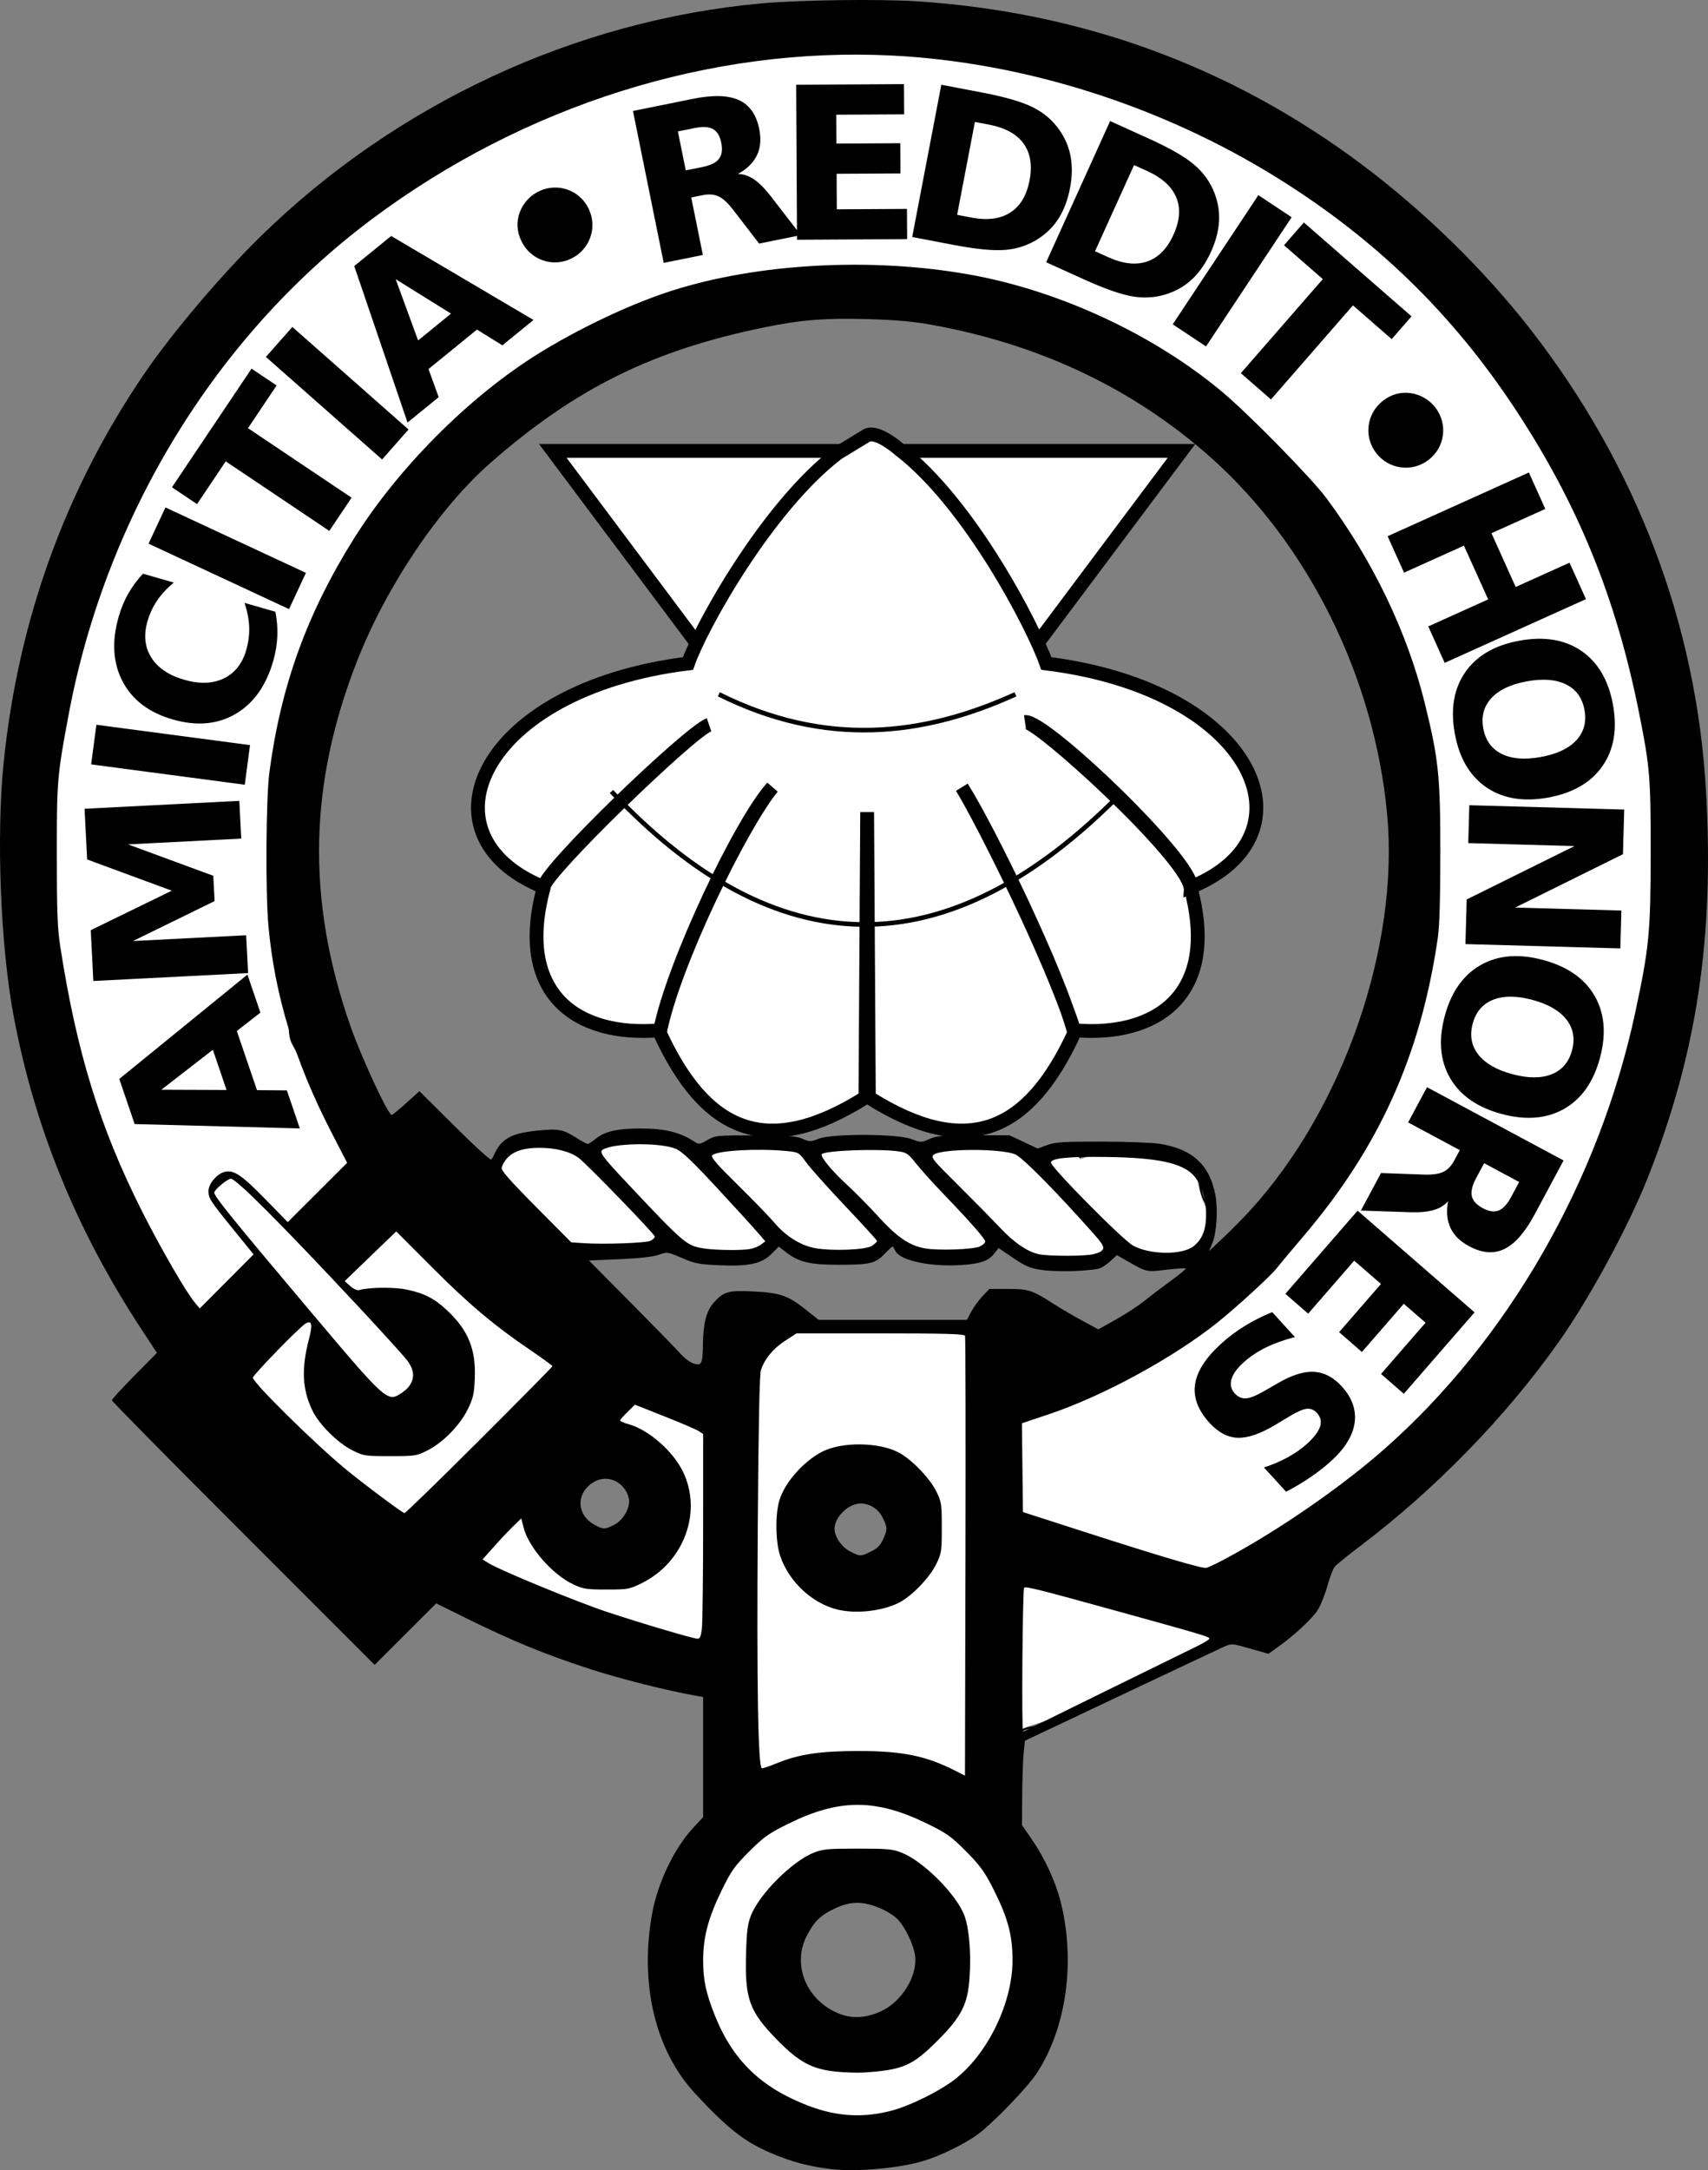 <?xml version="1.0" encoding="UTF-8" standalone="no"?>
<!-- Created with Inkscape (http://www.inkscape.org/) -->
<svg
   xmlns:svg="http://www.w3.org/2000/svg"
   xmlns="http://www.w3.org/2000/svg"
   version="1.0"
   width="883.9"
   height="1122.628"
   id="svg2999">
  <rect width="100%" height="100%" fill="#808080" stroke="none"/>
  <defs
     id="defs3002" />
  <g
     id="layer3" />
  <g
     transform="translate(91.865,27.465)"
     id="layer1" />
  <g
     id="layer2">
    <g
       transform="translate(-32.336,671.809)"
       id="g4008">
      <g
         transform="translate(-621.566,-147.416)"
         id="g2573"
         style="display:inline">
        <path
           d="M 479.93,1099.308 C 482.333,1097.344 488.634,1094.5 493.47,1093.29 C 496.503,1092.532 499.233,1088.216 502.497,1085.768 C 505.757,1083.323 507.453,1080.06 510.772,1076.741 C 514.016,1073.497 517.414,1069.347 520.551,1066.21 C 524.33,1062.43 526.082,1058.908 528.073,1054.926 C 530.314,1050.444 534.091,1045.818 534.091,1040.633 C 534.091,1035.41 536.031,1027.927 537.1,1022.58 C 538.387,1016.148 539.357,1009.637 539.357,1003.021 C 539.357,997.651 540.645,992.378 539.357,987.224 C 537.888,981.35 538.625,974.863 536.348,969.171 C 533.429,961.873 529.36,957.669 524.312,952.621 C 519.379,947.688 514.366,945.685 510.02,941.338 C 506.898,938.216 502.29,935.729 498.736,933.063 C 494.927,930.206 492.649,929.661 488.205,928.55 C 483.811,927.451 478.722,927.045 473.912,927.045 C 468.823,927.045 462.93,925.992 458.115,924.788 C 453.696,923.684 449.431,922.532 444.575,922.532 C 438.097,922.532 431.407,922.532 425.016,922.532 C 418.313,922.532 412.34,925.833 407.715,929.302 C 401.671,933.834 393.184,937.062 387.404,942.842 C 381.406,948.84 374.363,952.874 368.598,958.639 C 364.856,962.381 363.015,966.797 360.324,972.18 C 357.076,978.675 355.341,985.387 352.801,991.738 C 350.645,997.129 351.297,1003.124 351.297,1009.039 C 351.297,1014.896 352.448,1020.813 353.553,1026.341 C 354.972,1033.434 357.185,1039.934 359.571,1045.899 C 362.147,1052.339 364.177,1056.614 367.094,1062.448 C 370.588,1069.438 378.891,1075.751 384.395,1081.255 C 388.323,1085.182 389.807,1087.722 394.927,1090.281 C 400.207,1092.922 404.413,1096.414 409.971,1097.804 C 415.295,1099.135 420.382,1101.723 425.769,1103.07 C 431.536,1104.512 437.856,1104.133 443.822,1105.326 C 450.026,1106.567 456.318,1107.583 462.628,1107.583 C 468.401,1107.583 473.559,1110.546 476.169,1105.326 C 478.152,1101.359 488.063,1097.682 479.93,1099.308 z"
           transform="translate(653.408,-524.953)"
           id="path2484"
           style="fill:none;fill-rule:evenodd;stroke:#000000;stroke-width:1px;stroke-linecap:butt;stroke-linejoin:miter;stroke-opacity:1" />
        <path
           d="M 479.93,1046.651 C 481.596,1043.318 483.483,1036.649 486.7,1032.359 C 489.732,1028.316 489.826,1025.121 491.214,1019.571 C 492.268,1015.351 491.966,1010.606 491.966,1006.03 C 491.966,999.704 489.385,995.603 486.7,990.233 C 483.462,983.756 477.027,977.713 471.655,973.684 C 468.024,970.961 465.138,969.171 460.372,969.171 C 454.987,969.171 450.36,970.675 445.327,970.675 C 440.714,970.675 435.209,972.014 431.034,973.684 C 425.784,975.784 419.726,978.975 416.742,981.959 C 413.367,985.333 410.759,989.411 408.467,993.995 C 405.016,1000.896 400.501,1007.052 398.688,1014.305 C 397.432,1019.327 395.971,1023.374 394.927,1028.598 C 393.382,1036.319 405.272,1042.375 409.971,1045.899 C 415.258,1049.864 421.108,1051.467 426.521,1054.174 C 431.671,1056.749 437.459,1060.192 443.07,1060.192 C 450.007,1060.192 453.219,1062.079 458.115,1057.183 C 461.51,1053.787 467.591,1053.197 471.655,1051.165 C 474.855,1049.565 483.715,1047.282 484.443,1047.404"
           transform="translate(653.408,-524.953)"
           id="path2486"
           style="fill:none;fill-rule:evenodd;stroke:#000000;stroke-width:1px;stroke-linecap:butt;stroke-linejoin:miter;stroke-opacity:1" />
        <path
           d="M 424.264,812.704 C 425.635,812.019 434.65,816.393 437.804,817.97 C 439.94,819.038 445.24,819.475 448.336,819.475 C 454.777,819.475 462.081,813.252 465.637,809.695 C 471.58,803.752 472.408,798.455 472.408,790.137 C 472.408,786.601 468.437,780.329 465.637,776.597 C 461.664,771.299 455.413,770.468 449.84,769.074 C 444.733,767.798 441.42,768.832 437.052,770.579 C 432.153,772.539 429.281,771.828 426.521,777.349 C 423.968,782.455 422.669,787.492 421.255,793.146 C 420.12,797.686 418.549,799.623 419.751,804.43 C 421.155,810.047 424.264,806.504 424.264,812.704 z"
           transform="translate(653.408,-524.953)"
           id="path2488"
           style="fill:none;fill-rule:evenodd;stroke:#000000;stroke-width:1px;stroke-linecap:butt;stroke-linejoin:miter;stroke-opacity:1" />
        <path
           d="M 335.5,801.421 C 335.787,802.571 341.443,791.187 342.27,787.88 C 343.657,782.331 343.568,779.535 342.27,774.34 C 341.043,769.431 337.112,765.206 333.243,762.304 C 328.623,758.839 325.528,755.298 320.455,754.03 C 316.027,752.923 313.485,751.021 308.419,751.021 C 304.78,751.021 299.846,756.059 296.383,757.791 C 293.275,759.345 293.547,766.759 294.126,769.074 C 295.127,773.076 294.679,777.304 295.631,781.11 C 296.915,786.247 299.78,791.557 303.905,794.651 C 309.952,799.186 314.663,801.854 321.959,803.678 C 328.029,805.195 333.428,807.346 339.261,804.43 C 340.93,803.595 341.645,802.999 343.022,802.173"
           transform="translate(653.408,-524.953)"
           id="path2490"
           style="fill:none;fill-rule:evenodd;stroke:#000000;stroke-width:1px;stroke-linecap:butt;stroke-linejoin:miter;stroke-opacity:1" />
        <path
           d="M 396.431,684.823 C 397.375,684.351 409.757,683.453 415.237,684.823 C 419.793,685.962 425.07,686.153 428.778,687.08 C 432.495,688.01 437.303,687.895 440.061,688.585 C 442.504,689.195 446.935,687.832 451.345,687.832 C 455.446,687.832 458.726,687.08 462.628,687.08 C 466.08,687.08 470.178,686.328 473.912,686.328 C 480.109,686.328 485.626,688.585 491.966,688.585 C 496.962,688.585 501.863,689.337 507.011,689.337 C 511.529,689.337 514.505,687.818 519.046,690.089 C 523.006,692.069 525.176,694.751 527.321,697.611 C 531.188,702.768 536.601,704.733 542.366,705.886 C 547.68,706.949 553.156,706.891 558.163,708.143 C 562.216,709.156 567.016,709.127 570.951,708.143 C 575.691,706.958 578.278,706.081 581.482,702.877 C 585.146,699.213 587.135,696.472 590.509,693.098 C 593.945,689.663 599.394,687.222 603.297,683.319 C 606.906,679.71 611.021,677.1 614.581,673.54 C 617.682,670.439 619.283,667.146 621.351,663.008 C 623.513,658.686 623.295,658.182 619.847,654.734 C 617.295,652.182 611.973,653.229 608.563,653.229 C 603.346,653.229 598.635,653.229 593.518,653.229 C 587.308,653.229 580.866,647.347 577.721,644.202 C 574.19,640.671 571.297,649.122 570.199,650.22 C 566.605,653.814 562.822,653.652 557.411,654.734 C 553.192,655.578 548.327,654.155 544.623,653.229 C 540.884,652.295 536.94,652.625 533.339,651.725 C 528.557,650.529 526.092,648.734 522.055,645.707 C 515.78,641.001 515.516,644.397 512.276,648.716 C 510.033,651.707 500.399,650.941 496.479,651.725 C 489.977,653.025 483.213,650.853 477.673,649.468 C 472.629,648.207 469.15,647.401 464.885,644.202 C 460.177,640.671 457.751,645.941 455.106,649.468 C 453.459,651.665 446.393,651.082 443.822,651.725 C 438.43,653.073 430.789,651.475 425.769,650.22 C 420.142,648.814 415.087,647.512 409.971,644.955 C 405.624,642.781 401.439,637.195 398.688,642.698 C 396.797,646.48 393.116,649.168 388.909,650.22 C 384.837,651.238 380.302,651.725 376.121,651.725 C 370.211,651.725 365.015,651.581 359.571,650.22 C 353.353,648.666 349.993,644.679 346.031,642.698 C 341.327,640.346 337.327,644.686 333.243,645.707 C 328.256,646.954 323.421,648.162 318.198,649.468 C 314.918,650.288 310.316,649.468 306.914,649.468 C 301.389,649.468 296.419,650.973 291.117,650.973 C 285.966,650.973 290.365,661.752 290.365,665.265 C 290.365,669.144 292.919,673.53 294.126,676.549 C 295.96,681.132 298.327,683.759 301.649,687.08 C 306.441,691.872 314.073,698.182 318.95,700.62 C 323.273,702.782 326.707,705.627 331.738,708.143 C 336.369,710.458 341.088,711.195 346.031,714.161 C 351.109,717.208 360.488,718.138 365.589,720.179 C 372.832,723.076 377.858,718.208 380.634,712.656 C 382.981,707.963 386.322,704.455 388.156,699.868 C 390.042,695.154 393.533,692.235 396.431,689.337 C 397.495,688.273 396.431,686.328 396.431,684.823 z"
           transform="translate(653.408,-524.953)"
           id="path2492"
           style="fill:none;fill-rule:evenodd;stroke:#000000;stroke-width:1px;stroke-linecap:butt;stroke-linejoin:miter;stroke-opacity:1" />
        <path
           d="M 619.095,656.238 C 619.416,655.917 620.317,647.337 622.104,644.955 C 624.48,641.786 626.43,637.428 627.369,633.671 C 628.376,629.643 626.488,625.224 624.36,622.387 C 621.269,618.265 621.8,611.393 620.599,606.59 C 618.965,600.054 606.124,599.523 601.793,596.059 C 599.069,593.88 591.386,593.05 587.5,593.05 C 583.361,593.05 579.271,593.603 575.465,594.554 C 569.85,595.958 564.372,597.704 558.915,599.068 C 558.775,599.103 565.285,596.711 559.667,595.307 C 555.068,594.157 550.154,594.554 545.375,594.554 C 538.819,594.554 539.566,599.872 533.339,598.316 C 527.83,596.938 525.074,592.298 519.046,592.298 C 512.939,592.298 507.705,590.056 501.745,591.545 C 498.215,592.428 494.268,593.05 490.461,593.05 C 486.082,593.05 483.336,594.267 479.178,595.307 C 473.377,596.757 472.752,599.412 468.646,595.307 C 464.67,591.33 460.122,590.793 453.601,590.793 C 447.586,590.793 441.08,590.439 435.548,591.545 C 430.991,592.457 426.338,592.72 422.007,593.802 C 417.585,594.908 415.436,596.258 412.228,593.05 C 410.283,591.105 404.665,590.793 401.697,590.793 C 397.125,590.793 392.103,589.289 387.404,589.289 C 382.745,589.289 378.458,590.793 373.864,590.793 C 369.476,590.793 365.595,593.797 362.58,596.811 C 360.056,599.336 355.419,593.697 353.553,592.298 C 349.868,589.533 346.363,589.079 342.27,587.032 C 338.773,585.284 332.667,586.512 328.729,585.528 C 323.845,584.306 317.597,586.957 314.437,588.537 C 301.835,594.838 305.701,601.951 293.374,594.554 C 288.868,591.851 285.886,590.614 280.586,589.289 C 277.306,588.469 272.704,589.289 269.302,589.289 C 267.241,589.289 263.075,593.583 261.78,594.554 C 258.7,596.864 255.64,599.312 254.258,602.077 C 251.319,607.953 257.006,613.591 259.523,618.626 C 263.587,626.754 273.448,634.055 279.834,640.441 C 283.835,644.443 286.104,646.716 287.356,651.725 C 287.817,653.568 289.18,655.259 289.613,656.99"
           transform="translate(653.408,-524.953)"
           id="path2494"
           style="fill:none;fill-rule:evenodd;stroke:#000000;stroke-width:1px;stroke-linecap:butt;stroke-linejoin:miter;stroke-opacity:1" />
        <path
           d="M 196.335,605.838 C 196.439,606.255 194.019,595.247 182.795,584.023 C 172.09,573.318 164.733,559.563 156.466,547.163 C 153.037,542.019 150.448,538.965 150.448,532.118 C 150.448,527.856 150.448,523.593 150.448,519.33 C 150.448,513.868 151.953,509.246 151.953,503.533 C 151.953,498.017 151.953,492.5 151.953,486.984 C 151.953,479.493 149.951,469.951 148.192,462.912 C 146.818,457.418 148.192,449.812 148.192,444.106 C 148.192,439.184 149.696,434.683 149.696,429.814 C 149.696,425.13 151.035,420.107 151.953,415.521 C 153.151,409.529 154.259,404.039 155.714,398.219 C 157.219,392.2 157.982,386.137 159.475,380.166 C 160.943,374.295 162.484,366.697 162.484,360.607 C 162.484,354.003 167.338,348.714 168.502,344.058 C 169.232,341.139 172.144,335.27 173.768,332.022 C 176.15,327.258 176.549,322.798 179.786,318.482 C 183.683,313.286 186.717,307.79 191.069,303.437 C 194.135,300.371 195.08,294.913 198.592,291.401 C 203.022,286.971 204.504,280.395 209.123,274.852 C 212.657,270.611 213.246,263.588 216.645,259.055 C 218.655,256.375 220.268,252.087 221.159,248.523 C 221.833,245.829 225.71,241.679 227.177,238.744 C 229.114,234.871 234.722,230.447 236.956,228.213 C 239.78,225.389 243.508,223.165 246.735,219.938 C 249.5,217.173 253.352,215.126 257.267,213.168 C 264.417,209.593 269.61,205.116 276.073,201.885 C 280.411,199.715 284.165,197.04 288.861,195.867 C 294.183,194.536 300.508,189.589 305.41,186.087 C 311.151,181.987 317.371,179.731 322.712,177.061 C 326.543,175.145 331.152,172.882 335.5,171.795 C 339.869,170.703 344.901,168.223 348.288,166.529 C 353.953,163.696 362.394,164.319 368.598,162.768 C 376.882,160.697 386.589,158.255 394.927,158.255 C 402.561,158.255 412.763,154.537 420.503,152.989 C 426.338,151.822 432.233,151.846 437.804,150.732 C 443.739,149.545 450.56,150.74 456.61,149.228 C 463.143,147.594 473.382,151.484 479.93,151.484 C 486.654,151.484 494.46,156.621 500.993,158.255 C 508.924,160.237 516.704,163.123 524.312,165.025 C 529.219,166.251 534.919,168.071 539.357,170.29 C 545.088,173.156 550.003,179.91 556.659,181.574 C 562.07,182.927 570.464,190.424 574.712,193.61 C 580.087,197.641 587.32,200.158 593.518,202.637 C 598.402,204.59 601.745,206.574 607.059,207.902 C 610.531,208.771 614.776,213.642 618.342,215.425 C 622.918,217.712 626.75,222.328 630.378,225.956 C 636.973,232.551 644.057,239.977 651.441,245.514 C 655.501,248.56 658.927,253.001 662.725,256.798 C 666.638,260.711 670.809,264.131 674.76,268.082 C 678.271,271.592 681.781,275.103 685.292,278.613 C 690.341,283.662 693.422,294.584 695.071,301.18 C 696.52,306.977 701,314.874 703.346,320.739 C 703.73,321.699 703.847,322.745 704.098,323.748 C 705.87,330.837 711.616,343.301 716.886,348.572 C 720.483,352.169 723.117,365.974 724.408,371.139 C 724.851,372.91 725.411,374.649 725.913,376.404 C 727.896,383.345 728.719,389.887 730.426,396.715 C 731.686,401.752 732.348,405.572 733.435,411.008 C 735.662,422.141 735.692,433.957 735.692,445.611 C 735.692,451.515 736.444,457.646 736.444,463.664 C 736.444,467.977 735.954,471.415 734.187,474.948 C 732.022,479.28 730.011,484.131 728.922,488.488 C 727.152,495.568 724.004,502.14 722.152,509.551 C 722.03,510.038 722.152,510.554 722.152,511.056 C 722.152,518.101 716.349,527.497 714.629,534.375 C 713.254,539.876 710.076,545.065 708.611,550.924 C 707.174,556.672 702.88,565.396 700.337,570.483 C 697.857,575.442 696.846,580.411 695.823,585.528 C 694.856,590.361 693.19,594.806 690.557,598.316 C 687.405,602.519 685.855,606.592 683.035,610.352 C 680.313,613.981 678.743,616.901 675.513,620.131 C 671.436,624.207 668.311,628.479 664.981,632.919 C 661.689,637.308 659.815,641.094 655.954,644.955 C 649.306,651.603 630.063,657.538 621.351,663.761 C 619.784,664.88 618.381,664.751 616.838,665.265"
           transform="translate(653.408,-524.953)"
           id="path2496"
           style="fill:none;fill-rule:evenodd;stroke:#000000;stroke-width:1px;stroke-linecap:butt;stroke-linejoin:miter;stroke-opacity:1" />
        <path
           d="M 510.02,942.09 C 505.888,945.041 513.4,932.511 515.285,927.797 C 517.115,923.224 517.897,919.609 519.046,915.009 C 520.012,911.148 520.551,907.034 520.551,902.973 C 520.551,901.695 521.052,900.466 521.303,899.212"
           transform="translate(653.408,-524.953)"
           id="path2498"
           style="fill:none;fill-rule:evenodd;stroke:#000000;stroke-width:1px;stroke-linecap:butt;stroke-linejoin:miter;stroke-opacity:1" />
        <path
           d="M 647.68,820.227 C 647.68,815.931 679.455,799.074 688.301,794.651 C 698.718,789.442 708.526,776.682 716.886,768.322 C 722.402,762.807 728.095,757.64 731.931,752.525 C 736.51,746.419 744.349,740.731 748.48,735.224 C 754.35,727.397 762.318,725.305 765.782,714.913 C 768.538,706.643 782.337,694.896 787.597,688.585 C 792.142,683.13 795.193,677.979 800.385,672.788 C 803.416,669.756 805.805,657.433 807.907,653.229 C 810.191,648.661 811.774,644.312 814.677,640.441 C 819.89,633.491 824.314,627.491 829.722,619.378 C 834.525,612.174 837.34,606.757 841.758,600.572 C 845.096,595.899 845.221,588.523 846.271,583.271 C 847.736,575.949 850.054,569.328 854.546,563.713 C 857.839,559.596 858.571,552.879 859.812,547.915 C 861.81,539.923 865.077,532.796 865.077,524.596 C 865.077,523.803 865.579,523.092 865.83,522.339 C 865.83,514.123 868.839,506.385 868.839,498.268 C 868.839,491.855 869.137,484.742 870.343,478.709 C 871.951,470.67 871.795,461.673 873.352,453.885 C 875.109,445.099 871.954,436.263 874.857,427.557 C 876.734,421.926 876.361,413.925 876.361,407.999 C 876.361,401.406 874.857,395.613 874.857,389.193 C 874.857,381.016 868.885,375.883 867.334,368.13 C 866.548,364.199 859.805,355.335 856.803,352.333 C 853.447,348.977 850.375,341.666 849.28,337.288 C 847.812,331.416 846.271,324.673 846.271,318.482 C 846.271,312.59 844.767,306.615 844.767,300.428 C 844.767,294.235 845.268,287.136 844.015,280.87 C 842.911,275.35 842.554,271.931 840.253,267.329 C 838.425,263.673 836.028,260.943 833.483,257.55 C 827.492,245.568 815.105,230.682 804.898,218.434 C 799.623,212.104 793.473,206.868 789.853,199.628 C 786.349,192.619 782.788,187.163 780.826,179.317 C 779.344,173.389 776.112,166.879 773.304,161.263 C 770.28,155.215 766.5,151.451 762.02,146.971 C 755.959,140.91 751.384,134.83 745.471,128.917 C 744.193,127.639 742.462,126.911 740.958,125.908 C 735.819,122.482 731.908,115.548 726.665,111.616 C 720.083,106.679 714.367,102.033 706.355,98.827 C 699.377,96.037 692.059,91.604 685.292,87.544 C 680.214,84.497 675.966,82.008 670.999,80.021 C 667.37,78.57 661.423,73.454 658.963,70.995 C 656.035,68.066 649.278,64.995 645.423,64.224 C 640.142,63.168 632.517,56.956 628.121,55.197 C 624.051,53.569 616.825,52.941 613.077,52.941 C 609.716,52.941 604.186,48.53 601.041,46.171 C 600.37,45.668 598.77,45.035 598.032,44.666 C 594.431,41.966 582.048,39.814 576.217,38.648 C 571.924,37.79 565.5,33.91 560.42,31.878 C 555.226,29.8 549.535,29.25 543.87,28.117 C 536.408,26.624 529.211,25.989 522.055,23.603 C 515.753,21.503 507.708,21.937 500.993,20.594 C 494.874,19.371 488.65,18.261 482.939,16.833 C 477.923,15.579 472.448,15.329 467.142,15.329 C 459.804,15.329 451.864,15.329 444.575,15.329 C 437.941,15.329 431.23,16.081 424.264,16.081 C 418.748,16.081 413.231,16.081 407.715,16.081 C 398.086,16.081 384.939,20.185 375.368,22.099 C 373.578,22.457 371.858,23.102 370.103,23.603 C 363.028,25.625 355.325,27.298 349.04,28.869 C 339.368,31.287 328.124,31.97 318.95,35.639 C 310.772,38.911 299.079,39.914 290.365,41.657 C 281.603,43.41 272.05,47.01 263.284,49.932 C 254.191,52.963 247.314,58.013 237.708,61.215 C 227.922,64.478 220.078,72.957 209.875,75.508 C 202.112,77.449 189.95,87.038 182.042,90.553 C 172.581,94.758 166.039,102.043 158.723,109.359 C 154.396,113.686 151.219,117.107 147.439,122.147 C 144.365,126.245 141.251,130.592 138.412,133.431 C 135.031,136.812 132.563,139.51 128.633,142.457 C 124.741,145.377 120.388,150.673 118.102,155.246 C 115.519,160.41 111.693,163.54 108.323,168.034 C 104.977,172.494 100.696,176.413 97.039,180.07 C 95.785,181.323 94.532,182.577 93.278,183.831 C 88.409,188.7 84.693,195.528 80.49,201.132 C 74.157,209.576 68.079,215.422 64.693,224.452 C 64.444,225.116 63.69,225.455 63.188,225.956 C 59.523,229.621 56.114,238.456 54.914,243.258 C 54.792,243.744 54.914,244.261 54.914,244.762 C 54.914,249.89 51.672,256.977 50.4,262.064 C 50.149,263.067 49.899,264.07 49.648,265.073 C 47.991,271.702 46.589,277.961 43.63,283.879 C 40.728,289.682 39.152,294.269 37.612,300.428 C 36.64,304.318 35.559,307.888 34.603,311.712 C 33.654,315.508 31.209,319.252 29.337,322.995 C 27.683,326.303 27.261,328.653 25.576,332.022 C 19.914,343.347 21.454,368.841 15.797,383.927 C 13.117,391.073 14.309,401.146 12.788,408.751 C 11.361,415.886 10.427,422.811 9.027,429.814 C 7.993,434.985 8.594,443.127 9.779,447.867 C 11.056,452.973 10.823,457.998 12.788,462.912 C 15.245,469.055 15.237,478.168 16.549,484.727 C 18.523,494.595 19.362,504.254 21.815,514.065 C 22.376,516.307 22.818,518.578 23.319,520.835 C 23.768,522.853 24.322,524.847 24.824,526.853 C 25.075,527.856 25.325,528.859 25.576,529.862 C 27.512,537.605 30.9,545.198 32.346,552.429 C 34.274,562.069 36.341,571.875 41.373,580.262 C 45.099,586.472 45.784,593.596 48.896,599.82 C 52.327,606.683 54.693,612.92 57.923,619.378 C 61.211,625.954 63.038,632.417 66.949,638.937 C 67.88,640.487 68.955,641.946 69.958,643.45 C 73.87,649.317 76.983,656.829 80.49,661.504 C 84.465,666.804 88.299,672.263 91.773,678.053 C 94.423,682.469 95.506,686.791 98.544,690.841 C 101.066,694.205 104.322,696.62 107.57,699.868 C 110.969,704.4 112.522,711.083 113.588,716.418 C 114.897,722.96 123.052,730.08 125.624,735.224 C 128.217,740.409 135.343,745.694 139.165,749.516 C 143.331,753.682 148.528,756.623 152.705,760.8 C 156.794,764.888 160.296,768.75 164.741,772.083 C 168.199,774.677 172.179,778.769 174.52,781.11 C 177.54,784.13 184.251,787.48 188.06,789.385 C 193.912,792.311 198.296,797.888 203.857,800.669 C 204.86,801.17 205.863,801.672 206.866,802.173 C 213.533,805.506 217.069,806.522 223.416,809.695 C 229.676,812.826 231.204,814.972 236.204,818.722 C 240.632,822.043 245.677,824.435 249.744,828.501 C 253.558,832.315 264.594,835.174 269.302,837.528 C 274.216,839.985 280.119,842.56 285.099,845.051 C 289.867,847.435 295.428,848.71 300.144,851.069 C 304.298,853.145 309.131,854.444 313.685,855.582 C 320.206,857.212 328.097,862.352 333.995,862.352 C 338.956,862.352 344.574,864.245 349.04,865.361 C 352.752,866.289 356.812,866.239 360.324,865.361 C 364.75,864.255 370.33,865.466 374.616,864.609 C 379.727,863.587 383.586,865.319 386.652,867.618 C 388.32,868.869 386.652,884.076 386.652,886.424 C 386.652,892.315 384.747,898.959 383.643,904.478 C 382.308,911.154 384.739,915.696 387.404,921.027 C 389.303,924.825 390.729,929.181 392.67,933.063 C 393.512,934.747 394.446,936.344 395.679,937.576"
           transform="translate(653.408,-524.953)"
           id="path2500"
           style="fill:none;fill-rule:evenodd;stroke:#000000;stroke-width:1px;stroke-linecap:butt;stroke-linejoin:miter;stroke-opacity:1" />
        <path
           d="M 520.306,901.46 C 520.734,902.315 525.597,898.793 526.304,898.087 C 527.968,896.422 529.2,895.301 531.552,894.713 C 534.366,894.009 534.674,894.651 538.299,892.838 C 540.475,891.751 543.81,891.086 545.796,890.589 C 548.88,889.819 550.058,889.396 552.169,888.34 C 554.398,887.226 556.171,886.339 558.167,885.341 C 559.966,884.442 561.972,883.439 563.415,882.717 C 565.636,881.607 566.601,880.234 568.663,879.718 C 571.097,879.11 571.888,877.469 575.036,877.469 C 577.387,877.469 580.185,875.082 582.158,874.095 C 584.363,872.993 586.398,872.696 588.531,871.097 C 590.274,869.789 592.994,868.677 594.903,867.723 C 596.632,866.859 597.803,865.967 599.776,865.474 C 601.955,864.929 602.958,863.741 605.024,863.225 C 606.953,862.742 607.932,861.092 609.898,860.601 C 611.628,860.168 613.109,858.432 614.771,857.602 C 616.535,856.72 618.31,855.562 619.644,854.228 C 621.088,852.784 624.272,852.101 626.017,851.229 C 628.031,850.222 629.22,849.525 630.515,848.23 C 633.479,845.266 637.852,842.69 641.011,839.983 C 642.793,838.456 643.985,837.035 645.134,834.735 C 646.437,832.13 646.977,829.55 648.133,827.238 C 649.199,825.106 649.082,821.571 649.633,819.366 C 650.261,816.854 649.6,815.275 651.132,813.743"
           transform="translate(653.408,-524.953)"
           id="path2502"
           style="fill:none;fill-rule:evenodd;stroke:#000000;stroke-width:1px;stroke-linecap:butt;stroke-linejoin:miter;stroke-opacity:1" />
        <path
           d="M 191.877,601.494 C 192.631,598.479 215.534,604.286 222.532,606.035 C 228.157,607.442 234.427,607.171 240.698,607.171 C 247.503,607.171 253.817,606.446 259.999,604.9"
           transform="translate(653.408,-524.953)"
           id="path2504"
           style="fill:#ffffff;fill-rule:evenodd;stroke:#000000;stroke-width:1px;stroke-linecap:butt;stroke-linejoin:miter;stroke-opacity:1" />
        <path
           d="M 328.121,805.86 C 332.548,803.928 338.47,799.923 341.746,793.371 C 343.078,790.707 341.746,790.931 341.746,789.965"
           transform="translate(653.408,-524.953)"
           id="path2512"
           style="fill:none;fill-rule:evenodd;stroke:#000000;stroke-width:1px;stroke-linecap:butt;stroke-linejoin:miter;stroke-opacity:1" />
        <path
           d="M 465.178,1106.984 C 448.933,1105.649 424.868,1101.564 416.415,1098.707 C 400.465,1093.316 393.633,1089.036 381.059,1076.56 C 371.671,1067.245 368.883,1063.658 365.603,1056.678 C 356.695,1037.72 352.209,1020.245 352.209,1004.502 C 352.209,995.786 355.347,985.452 362.449,970.778 C 366.735,961.923 367.774,960.723 379.761,950.765 C 386.775,944.939 395.58,938.22 399.326,935.833 C 403.073,933.447 407.927,930.312 410.112,928.866 C 412.298,927.421 415.524,925.699 417.282,925.04 C 422.001,923.27 448.448,923.555 456.876,925.466 C 460.817,926.36 469.662,927.641 476.531,928.312 C 490.361,929.663 497.964,932.538 504.828,939.012 C 506.948,941.012 510.135,943.398 511.908,944.314 C 513.682,945.231 519.255,950.068 524.292,955.063 C 535.6,966.279 537.142,970.289 538.044,990.827 C 538.666,1004.975 538.166,1010.361 534.038,1033.971 C 531.21,1050.147 526.928,1057.62 510.01,1075.903 C 496.494,1090.509 495.598,1091.217 485.33,1095.402 C 482.052,1096.738 479.354,1098.407 479.334,1099.111 C 479.278,1101.109 474.261,1106.323 471.871,1106.867 C 470.688,1107.137 467.675,1107.189 465.178,1106.984 L 465.178,1106.984 z M 458.32,1058.392 C 460.168,1056.882 466.923,1053.963 473.332,1051.905 C 484.055,1048.462 487.707,1046.46 483.267,1046.46 C 480.963,1046.46 481.809,1043.553 486.736,1034.539 C 491.075,1026.602 492.994,1018.594 492.994,1008.434 C 492.994,1002.124 492.363,999.947 488.169,991.784 C 484.234,984.126 481.902,981.185 475.534,975.848 C 470.931,971.99 466.176,969.013 463.952,968.596 C 461.877,968.207 454.338,968.631 447.198,969.539 C 432.21,971.445 422.073,975.487 415.619,982.133 C 406.748,991.267 394.217,1019.277 394.217,1029.97 C 394.217,1031.893 395.005,1034.591 395.969,1035.967 C 399.112,1040.454 411.974,1048.708 425.656,1055.017 C 437.899,1060.662 439.755,1061.197 447.012,1061.169 C 453.708,1061.143 455.488,1060.706 458.32,1058.392 L 458.32,1058.392 z"
           transform="translate(653.408,-524.953)"
           id="path2514"
           style="fill:#ffffff;fill-opacity:1;stroke:#000500;stroke-width:0;stroke-miterlimit:4;stroke-dasharray:none;stroke-opacity:0.17" />
        <path
           d="M 504.348,935.591 C 496.099,929.575 489.498,927.349 476.486,926.197 C 469.642,925.591 460.466,924.259 456.095,923.236 C 450.218,921.861 444.142,921.476 432.775,921.757 L 417.402,922.138 L 406.689,928.654 C 398.252,933.786 395.692,934.871 394.637,933.763 C 393.191,932.245 386.675,917.461 385.026,911.959 C 384.361,909.741 384.577,905.479 385.656,899.47 C 387.883,887.077 388.94,873.749 388.027,869.591 C 386.84,864.184 382.931,863.199 366.037,864.049 C 353.401,864.685 350.015,864.436 338.342,862.011 C 331.028,860.492 324.017,858.7 322.762,858.028 C 321.507,857.357 315.996,855.338 310.515,853.542 C 305.034,851.746 294.418,847.609 286.925,844.348 C 279.431,841.087 268.817,836.469 263.336,834.086 C 257.493,831.546 248.336,826.077 241.197,820.863 C 225.541,809.432 225.124,809.178 213.694,804.103 C 208.386,801.746 201.233,797.67 197.798,795.044 C 194.364,792.419 188.488,788.542 184.742,786.431 C 180.995,784.319 172.309,777.453 165.44,771.174 C 158.571,764.894 147.907,755.419 141.742,750.118 C 135.576,744.816 128.955,738.18 127.028,735.37 C 125.101,732.56 121.875,728.091 119.859,725.44 C 117.754,722.673 114.964,716.593 113.31,711.168 C 110.885,703.22 109.514,700.765 104.687,695.731 C 101.531,692.438 97.481,686.854 95.689,683.321 C 93.896,679.789 89.074,671.892 84.972,665.773 C 80.871,659.654 74.711,649.691 71.285,643.633 C 64.888,632.324 46.794,593.468 46.794,591.04 C 46.794,590.294 44.753,585.252 42.259,579.836 C 39.764,574.421 36.466,564.922 34.93,558.728 C 33.394,552.534 30.556,542.357 28.623,536.112 C 24.726,523.518 19.261,497.331 17.251,481.615 C 16.533,475.995 14.996,467.565 13.837,462.881 C 12.678,458.198 11.142,450.023 10.425,444.715 C 9.237,435.93 9.384,433.546 12.062,418.139 C 13.68,408.83 15.004,398.9 15.004,396.072 C 15.004,393.244 16.006,387.321 17.231,382.91 C 18.455,378.499 20.469,366.935 21.705,357.212 C 23.955,339.517 26.283,331.186 32.323,319.217 C 33.888,316.117 36.269,309.493 37.615,304.497 C 38.961,299.502 41.78,291.072 43.881,285.764 C 45.981,280.456 49.579,269.216 51.877,260.786 C 54.175,252.356 56.786,242.845 57.679,239.651 C 58.572,236.457 60.553,232.115 62.082,230.001 C 63.61,227.887 65.84,224.28 67.036,221.987 C 71.367,213.684 89.616,189.771 100.393,178.277 C 106.456,171.812 113.818,163.079 116.753,158.872 C 119.688,154.665 127.033,146.113 133.076,139.869 C 139.119,133.624 146.66,125.174 149.834,121.09 C 160.78,107.008 172.054,97.459 189.589,87.416 C 198.5,82.313 208.622,77.078 212.084,75.783 C 215.546,74.488 221.203,71.621 224.656,69.412 C 230.774,65.499 242.363,60.038 260.811,52.375 C 272.57,47.491 287.138,43.315 300.282,41.061 C 306.049,40.072 314.599,38.078 319.283,36.631 C 323.966,35.183 334.695,32.639 343.126,30.977 L 358.453,27.955 L 452.121,28.3 C 543.639,28.637 545.971,28.7 553.736,31.041 C 558.108,32.359 564.68,34.795 568.341,36.456 C 572.003,38.116 578.64,40.24 583.091,41.177 C 591.041,42.849 598.307,45.9 606.897,51.172 C 609.681,52.881 613.822,54.077 618.452,54.509 C 623.997,55.027 627.855,56.349 635.117,60.222 C 640.314,62.993 646.53,65.881 648.931,66.64 C 651.332,67.399 656.089,70.295 659.503,73.076 C 665.89,78.278 675.114,83.637 702.152,97.855 C 718.325,106.36 725.838,111.658 732.49,119.248 C 734.639,121.7 738.327,125.104 740.687,126.814 C 747.369,131.654 767.914,154.616 771.985,161.793 C 774,165.346 777.525,173.356 779.818,179.593 C 785.414,194.81 790.173,203.159 799.329,213.821 C 809.819,226.036 819.984,238.762 824.148,244.891 C 836.227,262.672 839.816,268.619 841.24,273.214 C 842.122,276.057 843.304,287.01 843.867,297.552 C 845.795,333.627 847.924,342.193 858.426,356.13 C 862.132,361.048 865.796,367.026 866.57,369.414 C 867.343,371.801 869.196,376.189 870.687,379.165 C 874.888,387.548 876.616,411.264 874.118,426.245 C 873.101,432.345 872.293,441.167 872.322,445.851 C 872.352,450.534 871.317,462.767 870.021,473.034 C 868.726,483.302 867.666,494.329 867.666,497.539 C 867.666,500.749 867.178,506.143 866.582,509.526 C 865.986,512.908 864.948,519.508 864.274,524.191 C 862.318,537.781 855.865,559.975 852.426,564.937 C 848.96,569.939 846.745,576.487 844.367,588.759 C 842.621,597.765 838.644,604.709 819.898,631.483 C 809.781,645.932 807.617,649.993 803.98,661.355 C 801.113,670.311 793.138,681.197 776.157,699.335 C 771.619,704.182 766.629,710.824 765.068,714.095 C 763.466,717.452 759.185,723.009 755.24,726.854 C 751.396,730.601 736.942,745.604 723.12,760.193 C 696.958,787.81 693.034,791.09 674.085,801.186 C 667.841,804.513 660.596,808.692 657.986,810.472 C 655.375,812.253 652.492,813.71 651.579,813.71 C 649.548,813.71 648.373,816.362 648.003,821.774 C 647.85,824.024 646.445,828.622 644.881,831.992 C 642.563,836.99 640.491,839.236 633.651,844.166 C 617.601,855.737 611.464,858.975 559.981,883.047 C 552.175,886.697 541.957,890.794 537.274,892.152 C 532.59,893.51 527.704,895.575 526.414,896.742 C 525.125,897.908 523.269,898.863 522.289,898.863 C 520.338,898.863 519.147,902.075 519.123,907.401 C 519.101,912.326 514.98,926.505 511.677,933.024 C 510.123,936.091 508.732,938.575 508.586,938.545 C 508.441,938.514 506.533,937.185 504.348,935.591 L 504.348,935.591 z M 456.345,817.629 C 464.888,813.372 470.874,806.351 472.623,798.535 C 474.345,790.841 473.173,785.812 467.991,778.659 C 463.632,772.642 459.333,770.028 451.145,768.417 C 445.38,767.283 443.787,767.426 436.775,769.705 C 427.043,772.869 425.23,775.271 420.957,790.655 C 417.719,802.31 417.744,802.774 421.995,810.204 C 423.391,812.645 430.797,816.505 439.632,819.398 C 444.917,821.128 450.512,820.536 456.345,817.629 L 456.345,817.629 z M 339.188,805.253 C 341.354,804.348 343.126,803.057 343.126,802.385 C 343.126,801.627 341.853,801.821 339.776,802.895 C 333.833,805.968 333.181,804.748 338.05,799.666 C 342.43,795.094 342.86,794.093 343.526,786.893 C 344.306,778.456 343.307,772.262 340.526,768.292 C 336.705,762.837 325.614,754.717 318.877,752.442 C 309.81,749.38 307.063,749.518 301.055,753.342 C 292.952,758.498 292.734,759.009 293.576,770.884 C 294.899,789.545 301.677,798.015 320.261,804.232 C 329.209,807.226 333.865,807.477 339.188,805.253 L 339.188,805.253 z M 376.362,719.474 C 377.95,718.225 382.312,711.962 386.056,705.556 C 389.8,699.151 393.935,692.941 395.243,691.757 C 396.552,690.572 397.623,688.592 397.623,687.356 C 397.623,685.226 398.196,685.144 408.693,685.775 C 414.782,686.142 424.361,687.191 429.981,688.108 C 438.381,689.477 443.115,689.553 456.584,688.531 C 468.887,687.597 475.676,687.622 483.833,688.632 C 489.808,689.372 499.449,689.972 505.256,689.966 C 517.29,689.953 519.729,690.865 526.488,697.902 C 532.881,704.559 535.492,705.636 550.949,707.993 C 570.594,710.989 576.491,709.577 586.094,699.576 C 588.904,696.65 594.78,691.424 599.151,687.962 C 610.101,679.292 616.494,673.119 619.711,668.112 C 621.937,664.647 624.863,662.707 635.654,657.539 C 653.549,648.969 655.372,647.572 664.651,635.318 C 669.085,629.462 674.681,622.429 677.087,619.689 C 685.638,609.948 694.262,594.762 696.942,584.727 C 698.328,579.536 700.824,572.349 702.489,568.757 C 706.783,559.489 720.042,523.681 721.932,516.244 C 725.218,503.317 729.585,489.236 733.279,479.652 C 736.909,470.234 737.097,469.023 737.064,455.242 C 736.992,425.299 734.612,407.433 726.21,373.755 C 721.843,356.25 720.11,351.699 714.939,344.146 C 712.305,340.299 709.241,334.658 708.13,331.61 C 707.019,328.563 704.864,323.004 703.342,319.257 C 701.82,315.51 698.316,306.068 695.556,298.274 C 692.795,290.48 689.294,282.356 687.774,280.22 C 683.49,274.198 625.035,218.852 616.749,212.972 C 612.374,209.867 603.547,205.439 595.066,202.095 C 584.67,197.995 578.145,194.552 571.181,189.493 C 565.911,185.664 559.632,181.709 557.229,180.705 C 554.826,179.701 550.224,176.89 547.003,174.457 C 539.619,168.882 536.095,167.424 515.262,161.317 C 505.965,158.592 495.236,155.148 491.419,153.663 C 480.138,149.274 464.707,147.869 444.741,149.412 C 435.374,150.136 424.39,151.464 420.331,152.363 C 416.272,153.262 407.842,154.82 401.597,155.824 C 395.353,156.828 386.156,158.396 381.16,159.307 C 376.165,160.219 367.413,161.702 361.712,162.603 C 354.587,163.729 346.487,166.204 335.809,170.519 C 316.894,178.162 313.306,179.948 301.553,187.572 C 296.486,190.859 291.121,193.927 289.632,194.389 C 281.451,196.926 253.552,213.39 242.914,221.958 C 233.689,229.388 225.157,238.61 222.635,243.877 C 221.62,245.995 218.683,252.111 216.107,257.466 C 213.531,262.822 211.423,267.588 211.423,268.057 C 211.423,269.762 193.145,298.34 183.25,312.106 C 179.932,316.722 175.183,325.329 172.696,331.232 C 170.209,337.135 166.873,344.945 165.282,348.588 C 163.691,352.23 161.903,358.872 161.308,363.347 C 160.714,367.823 157.723,383.491 154.662,398.165 C 146.584,436.897 145.053,454.976 148.636,469.339 C 150.183,475.539 150.492,481.128 150.193,497.51 C 149.493,535.848 149.532,536.938 151.765,541.222 C 156.399,550.114 172.93,574.185 180.615,583.23 C 189.323,593.481 193.889,600.261 192.083,600.261 C 191.48,600.261 190.986,600.772 190.986,601.396 C 190.986,602.021 191.569,602.532 192.28,602.532 C 192.992,602.532 194.307,603.426 195.203,604.518 C 196.719,606.367 196.795,606.334 196.31,604.043 C 195.834,601.793 196.144,601.634 199.916,602.197 C 202.186,602.536 208.13,603.834 213.126,605.082 C 219.27,606.617 227.114,607.473 237.371,607.728 L 252.534,608.105 L 255.371,613.55 C 259.531,621.534 264.037,627.026 274.484,636.842 C 284.664,646.407 286.595,649.866 288.707,662.316 C 290.717,674.166 296.523,684.304 305.737,692.055 C 319.441,703.583 338.931,713.761 357.318,718.992 C 368.724,722.237 372.72,722.338 376.362,719.474 L 376.362,719.474 z"
           transform="translate(653.408,-524.953)"
           id="path2516"
           style="fill:#ffffff;fill-opacity:1;stroke:#000500;stroke-width:0;stroke-miterlimit:4;stroke-dasharray:none;stroke-opacity:0.17" />
        <path
           d="M 545.789,652.488 C 543.915,652.011 540.575,651.561 538.366,651.487 C 536.156,651.413 532.069,650.117 529.283,648.606 C 526.496,647.096 522.53,644.945 520.469,643.827 L 516.721,641.794 L 513.324,645.428 C 509.618,649.394 508.488,649.771 497.536,650.708 C 489.011,651.437 473.985,648.34 467.824,644.583 C 462.613,641.406 460.596,641.666 456.178,646.085 C 450.844,651.418 440.653,652.489 426.72,649.18 C 417.243,646.929 407.284,642.988 406.057,641.002 C 404.527,638.526 399.257,640.086 396.197,643.921 C 392.268,648.845 387.541,650.204 374.348,650.204 C 362.313,650.204 357.991,649.171 350.711,644.554 C 344.405,640.555 342.739,640.407 336.092,643.256 C 328.674,646.436 316.169,648.982 308.497,648.875 C 304.75,648.823 298.54,649.148 294.697,649.598 C 288.213,650.356 287.653,650.241 286.945,648.009 C 286.525,646.686 280.71,640.127 274.022,633.434 C 265.706,625.112 260.694,619.033 258.166,614.203 L 254.47,607.141 L 257.357,606.416 C 258.945,606.018 260.244,605.226 260.244,604.658 C 260.244,604.089 258.966,603.944 257.405,604.336 C 252.846,605.48 254.043,603.196 261.573,596.382 C 268.324,590.273 268.809,590.042 274.945,590.042 C 279.841,590.042 283.16,590.928 289.313,593.877 C 301.43,599.684 301.021,599.67 307.891,594.508 C 317.299,587.439 320.642,586.375 331.772,586.905 C 341.807,587.383 347.359,589.364 355.255,595.281 C 359.805,598.692 361.673,598.681 366.216,595.216 C 368.853,593.204 372.227,592.147 378.492,591.369 C 388.927,590.074 406.999,591.611 411.65,594.19 C 414.616,595.835 415.914,595.823 426.98,594.042 C 434.907,592.767 443.436,592.232 451.751,592.489 C 463.041,592.838 464.732,593.161 467.149,595.435 C 470.12,598.229 473.041,598.614 477.736,596.828 C 479.417,596.189 486.22,594.857 492.854,593.867 C 508.082,591.594 519.572,592.432 526.932,596.35 C 532.952,599.554 536.867,599.851 540.407,597.372 C 542.237,596.09 545.128,595.709 551.162,595.953 C 558.527,596.251 559.374,596.517 559.044,598.428 C 558.77,600.018 559.158,600.384 560.553,599.849 C 567.043,597.358 581.346,594.584 587.698,594.584 C 593.798,594.584 597.179,595.409 606.146,599.086 C 612.184,601.562 617.622,604.086 618.231,604.694 C 618.84,605.303 619.766,608.514 620.289,611.83 C 620.812,615.146 622.595,620.88 624.251,624.573 L 627.262,631.287 L 624.709,637.062 C 623.305,640.238 621.323,645.044 620.304,647.741 L 618.452,652.645 L 604.172,652.282 C 588.783,651.892 590.202,652.36 578.267,643.738 C 575.584,641.8 575.494,641.838 571.416,646.572 C 565.746,653.156 556.658,655.253 545.789,652.488 z"
           transform="translate(653.408,-524.953)"
           id="path2518"
           style="fill:#ffffff;fill-opacity:1;stroke:#000500;stroke-width:0;stroke-miterlimit:4;stroke-dasharray:none;stroke-opacity:0.17" />
      </g>
    </g>
  </g>
  <g
     id="layer6">
    <g
       id="g3871">
      <path
         d="M 451.035,568.402 C 452.518,568.583 455.63,570.512 457.414,571.404 C 459.821,572.608 460.204,573.59 462.292,575.157 C 464.067,576.488 466.491,576.353 468.296,578.159 C 468.921,578.783 472.534,579.527 473.549,580.035"
         id="path3083"
         style="fill:none;fill-rule:evenodd;stroke:#000000;stroke-width:1px;stroke-linecap:butt;stroke-linejoin:miter;stroke-opacity:1" />
      <path
         d="M 484.056,585.288 L 492.311,586.039"
         id="path3855"
         style="fill:none;fill-rule:evenodd;stroke:#000000;stroke-width:1px;stroke-linecap:butt;stroke-linejoin:miter;stroke-opacity:1" />
      <path
         d="M 471.673,579.66 C 473.52,581.506 476.842,580.743 479.178,581.911 C 481.977,583.311 484.851,584.255 487.433,585.288 C 489.555,586.137 491.447,586.789 493.812,586.789 C 496.046,586.789 497.618,586.789 499.816,586.789 C 501.671,586.789 503.791,586.077 505.445,585.663 C 507.371,585.182 509.072,584.187 511.073,583.787 C 513.462,583.309 514.471,583.016 515.951,581.536 C 516.638,580.849 518.29,580.698 519.704,579.284 C 520.997,577.991 523.688,577.069 525.332,576.658 C 527.397,576.141 528.501,574.886 530.21,574.031 C 532.015,573.128 533.396,571.971 534.338,571.029 C 536.212,569.155 537.337,567.655 539.216,565.776 C 540.825,564.167 541.667,561.824 542.968,560.522 C 544.219,559.271 545.193,556.824 545.97,555.269 C 547.019,553.172 548.093,552.031 548.597,550.016 C 548.855,548.983 551.679,546.031 552.349,545.138 C 553.216,543.982 553.64,541.806 554.226,540.635 C 555.067,538.953 554.976,536.463 554.976,535.382 C 554.976,534.28 556.461,532.525 556.852,532.004"
         id="path3857"
         style="fill:none;fill-rule:evenodd;stroke:#000000;stroke-width:1px;stroke-linecap:butt;stroke-linejoin:miter;stroke-opacity:1" />
      <path
         d="M 556.477,531.629 C 556.477,531.618 561.593,533.13 562.856,533.13 C 564.894,533.13 566.889,533.881 568.86,533.881 C 570.495,533.881 572.968,533.51 574.488,533.13 C 576.243,532.692 578.289,532.755 580.117,532.755 C 582.423,532.755 583.535,531.994 584.995,531.629 C 586.749,531.191 588.31,530.159 589.873,529.378 C 591.8,528.414 593.185,528.362 595.126,527.877 C 597.688,527.236 598.963,525.759 601.505,525.25 C 603.563,524.839 605.713,520.962 606.384,519.622 C 607.065,518.259 608.95,515.824 609.761,514.743 C 611.013,513.073 612.895,511.267 614.263,510.241 C 615.379,509.404 616.18,506.783 616.89,505.363 C 617.936,503.272 618.185,501.31 618.766,498.984 C 619.308,496.818 619.517,494.991 619.517,492.604 C 619.517,489.526 618.766,486.563 618.766,483.599 C 618.766,481.887 619.222,480.169 618.766,478.345 C 618.28,476.4 618.391,473.964 618.391,471.966 C 618.391,469.225 617.641,466.11 617.641,463.336 C 617.641,460.815 616.344,458.899 615.764,456.582"
         id="path3859"
         style="fill:none;fill-rule:evenodd;stroke:#000000;stroke-width:1px;stroke-linecap:butt;stroke-linejoin:miter;stroke-opacity:1" />
      <path
         d="M 617.341,457.913 C 617.341,456.918 619.427,458.111 620.318,457.665 C 623.184,456.232 626.513,455.436 628.999,454.193 C 630.233,453.576 631.499,451.692 632.471,450.721 C 633.415,449.777 634.341,449.098 635.199,448.24 C 636.087,447.352 636.908,446.779 637.679,446.008 C 638.78,444.908 639.626,443.578 640.408,442.536 C 641.398,441.215 641.548,440.105 642.64,439.559 C 643,439.379 644.429,436.182 644.872,435.591 C 646.296,433.692 646.919,432.552 648.593,430.878 C 649.668,429.803 649.833,428.634 649.833,427.158 C 649.833,425.242 649.39,423.474 649.833,421.701 C 650.301,419.827 650.097,417.918 650.577,415.997 C 650.983,414.372 650.983,412.411 650.577,410.788 C 650.197,409.269 650.13,407.561 649.833,406.076 C 649.538,404.602 648.978,403.375 648.345,402.107 C 647.677,400.771 646.734,399.547 645.864,398.387 C 644.866,397.055 644.512,396.042 643.384,394.914 C 641.761,393.292 640.407,391.193 638.672,389.458 C 637.418,388.205 636.452,386.99 635.199,385.737 C 634.109,384.647 632.673,383.166 631.975,381.769 C 631.092,380.003 627.786,378.324 626.518,377.056 C 624.903,375.441 623.305,373.888 621.558,372.84 C 619.7,371.725 618.549,370.591 616.597,369.616 C 615.269,368.952 614.283,368.004 613.125,367.135 C 611.869,366.193 610.83,366.034 609.652,365.151 C 608.591,364.355 607.078,364.027 605.932,363.167"
         id="path3861"
         style="fill:none;fill-rule:evenodd;stroke:#000000;stroke-width:1px;stroke-linecap:butt;stroke-linejoin:miter;stroke-opacity:1" />
      <path
         d="M 607.668,364.407 C 607.408,364.212 604.168,362.533 602.46,361.679 C 601.126,361.012 600.001,360.325 598.739,359.694 C 597.162,358.906 594.386,356.805 593.779,354.982 C 593.417,353.896 590.355,352.266 589.314,352.006 C 588.063,351.693 586.828,351.57 585.594,351.261 C 584.33,350.946 582.893,351.33 581.625,351.013 C 580.212,350.66 578.366,350.765 576.913,350.765 C 575.861,350.765 574.214,350.277 573.192,350.021 C 571.701,349.649 570.396,349.491 568.976,348.781 C 567.471,348.029 565.628,347.944 564.015,347.541 C 562.167,347.079 560.265,346.488 558.559,345.805 C 556.875,345.131 555.078,344.712 553.102,344.317 C 551.728,344.042 550.319,344.06 548.886,343.821 C 547.531,343.595 546.151,343.573 544.669,343.573 C 542.233,343.573 541.18,342.316 539.46,340.596 C 538.288,339.424 537.972,338.257 537.972,336.628 C 537.972,335.571 537.738,333.953 537.476,332.907 C 537.066,331.265 537.343,330.561 538.468,329.435 C 539.441,328.462 539.907,327.551 540.453,326.459 C 540.941,325.482 542.021,324.562 542.685,323.234 C 543.402,321.799 544.437,321.235 545.661,320.01 C 547.009,318.662 548.153,318.747 549.134,316.786 C 549.53,315.993 551.007,314.664 551.614,314.057 C 552.575,313.096 553.066,311.861 553.846,311.081 C 554.888,310.039 555.778,308.688 556.574,307.361 C 557.194,306.328 558.003,305.278 558.559,303.888 C 559.991,301.501 562.427,299.524 564.263,297.687 C 565.347,296.603 565.906,295.58 566.744,294.463 C 567.467,293.499 567.652,292.343 568.48,291.239 C 569.484,289.899 569.998,288.481 571.208,287.27 C 571.899,286.579 573.48,284.136 573.688,283.302 C 574.161,281.411 576.846,278.904 577.905,277.845 C 578.623,277.127 579.653,274.77 580.137,274.125 C 581.203,272.703 582.367,271.151 583.361,270.156 C 584.325,269.192 585.39,267.25 585.594,266.436 C 585.695,266.032 588.018,263.315 588.818,262.716 C 589.88,261.919 590.531,260.515 591.298,259.491 C 592.181,258.314 593.06,257.456 593.779,256.019 C 594.051,255.474 595.815,254.231 596.507,253.539 C 597.523,252.523 598.082,251.024 598.987,249.818 C 599.963,248.516 600.2,247.117 601.467,245.85 C 602.908,244.409 603.334,242.247 604.692,240.889 C 605.663,239.918 606.56,239.269 607.42,238.409 C 608.629,237.2 608.991,236.588 609.404,234.936 C 609.806,233.331 609.423,231.845 608.164,231.216 C 606.615,230.441 603.797,231.712 602.46,231.712 C 601.056,231.712 599.075,232.124 597.747,232.456 C 596.062,232.877 593.621,232.704 591.546,232.704 C 589.828,232.704 588.107,233.147 586.338,232.704 C 585.042,232.38 582.857,232.644 581.625,232.952 C 579.753,233.42 577.579,233.131 575.673,233.448 C 573.92,233.74 572.087,233.696 570.216,233.696 C 568.645,233.696 567.074,233.696 565.503,233.696 C 563.964,233.696 561.796,233.817 560.295,234.192 C 558.772,234.573 556.934,234.44 555.334,234.44 C 553.929,234.44 552.523,234.44 551.118,234.44 C 549.016,234.44 547.093,233.944 544.917,233.944 C 543.207,233.944 540.88,233.617 539.212,233.2 C 537.573,232.79 535.487,232.952 533.756,232.952 C 532.472,232.952 531.384,232.704 530.035,232.704 C 528.266,232.704 526.839,233.2 525.075,233.2 C 523.669,233.2 521.849,233.697 520.61,233.944 C 519.024,234.262 517.609,234.44 515.898,234.44 C 514.37,234.44 513.178,234.688 511.681,234.688 C 510.312,234.688 508.942,234.748 507.713,234.44 C 506.631,234.17 505.114,234.44 503.993,234.44 C 502.355,234.44 500.851,234.585 499.28,234.192 C 498.084,233.893 496.702,234.23 495.56,233.944 C 494.312,233.632 492.921,233.696 491.591,233.696 C 491.059,233.696 490.442,233.448 489.855,233.448"
         id="path3863"
         style="fill:none;fill-rule:evenodd;stroke:#000000;stroke-width:1px;stroke-linecap:butt;stroke-linejoin:miter;stroke-opacity:1" />
      <path
         d="M 491.343,232.952 C 490.393,232.952 488.332,232.952 486.631,232.952 C 484.648,232.952 482.278,232.88 480.678,233.2 C 479.002,233.535 477.373,233.696 475.717,233.696 C 474.054,233.696 473.608,234.44 471.749,234.44 C 469.754,234.44 468.91,234.013 467.284,233.2 C 465.33,232.223 463.483,230.639 462.076,229.232 C 460.853,228.009 459.005,227.162 457.363,226.752 C 455.86,226.376 455.428,225.511 453.643,225.511 C 452.319,225.511 451.026,225.511 449.674,225.511 C 448.201,225.511 446.492,226.162 445.706,226.752 C 444.219,227.867 441.972,228.618 440.249,229.48 C 439.025,230.092 437.652,230.406 436.529,230.968 C 435.216,231.624 434.207,231.858 432.809,232.208 C 431.421,232.555 429.953,232.432 428.592,232.704 C 427.109,233.001 426.366,232.952 424.872,232.952 C 423.55,232.952 422.242,233.448 420.903,233.448 C 419.203,233.448 417.449,233.072 415.943,233.448 C 414.42,233.829 412.74,233.2 411.23,233.2 C 409.606,233.2 408.2,232.952 406.518,232.952 C 404.753,232.952 403.317,232.704 401.557,232.704 C 401.226,232.704 400.896,232.704 400.565,232.704 C 398.964,232.704 397.634,232.569 396.1,232.952 C 394.521,233.347 393.128,233.15 391.636,233.448 C 390.005,233.774 388.511,233.448 386.923,233.448 C 384.609,233.448 382.399,234.44 379.979,234.44 C 377.884,234.44 375.889,234.688 373.778,234.688 C 370.443,234.688 367.282,232.952 364.105,232.952 C 362.712,232.952 361.729,232.616 360.384,232.952 C 359.176,233.254 357.406,232.952 356.168,232.952 C 355.837,232.952 355.507,232.952 355.176,232.952"
         id="path3865"
         style="fill:none;fill-rule:evenodd;stroke:#000000;stroke-width:1px;stroke-linecap:butt;stroke-linejoin:miter;stroke-opacity:1" />
      <path
         d="M 356.664,234.192 C 355.882,234.192 352.749,232.704 350.711,232.704 C 349.161,232.704 347.769,232.952 346.247,232.952 C 345.015,232.952 343.854,233.2 342.526,233.2 C 338.893,233.2 335.464,232.743 331.861,233.944 C 330.667,234.342 328.287,233.924 327.149,233.696 C 325.732,233.413 324.118,233.2 322.684,233.2 C 320.663,233.2 318.963,232.704 316.98,232.704 C 315.652,232.704 314.229,232.208 312.763,232.208 C 311.381,232.208 310.029,231.96 308.547,231.96 C 306.917,231.96 305.331,232.082 303.834,232.456 C 302.506,232.788 301.164,232.628 299.866,232.952 C 298.583,233.273 296.984,233.2 295.649,233.2 C 293.545,233.2 291.523,233.944 289.448,233.944 C 287.95,233.944 289.231,236.735 289.448,237.169 C 290.127,238.527 291.024,239.327 291.681,240.641 C 292.266,241.812 293.167,242.87 293.665,243.865 C 294.531,245.598 295.467,247.508 296.641,249.074 C 297.837,250.668 298.726,252.426 299.37,254.035 C 300.064,255.771 300.939,256.948 302.346,258.003 C 303.744,259.052 304.602,260.259 305.818,261.475 C 306.873,262.53 308.184,264.051 309.043,265.196 C 310.189,266.724 311.302,268.448 312.763,269.908 C 314.319,271.464 314.775,274.153 316.235,275.613 C 317.58,276.957 318.595,278.593 319.708,280.077 C 320.984,281.779 321.879,282.311 323.18,284.046 C 325.385,286.986 329.403,289.276 332.109,291.983 C 333.532,293.406 334.395,294.968 335.086,296.695 C 335.69,298.206 336.321,299.086 337.318,300.416 C 338.248,301.656 338.878,303.158 339.798,304.384 C 340.774,305.686 341.074,307.184 341.782,308.601 C 342.437,309.911 342.907,311.176 343.767,312.321 C 344.523,313.33 345.224,314.491 345.751,315.545 C 346.472,316.988 347.741,318.118 348.727,319.762 C 349.709,321.399 351.253,322.784 352.696,324.226 C 354.048,325.579 355.302,326.463 356.168,328.195 C 356.886,329.632 358.941,331.464 359.888,332.411 C 360.984,333.507 360.693,335.267 360.136,336.38 C 359.319,338.015 358.601,339.349 357.904,341.092 C 357.778,341.409 357.739,341.754 357.656,342.084 C 357.227,343.801 355.524,344.495 353.936,344.813 C 352.212,345.157 350.415,345.467 348.727,345.805 C 347.419,346.066 346.263,346.483 345.007,346.797 C 343.42,347.194 342.183,348.533 340.79,348.533 C 339.412,348.533 337.652,348.946 336.326,349.277 C 334.578,349.714 332.761,349.277 330.869,349.277 C 329.507,349.277 328.155,349.46 326.901,349.773 C 325.885,350.027 324.618,350.468 323.428,350.765 C 322.049,351.11 320.827,351.664 319.46,352.006 C 318.091,352.348 317.071,352.998 315.491,352.998 C 314.152,352.998 312.582,353.976 311.275,354.238 C 311.113,354.27 310.944,354.238 310.779,354.238 C 309.491,354.238 307.87,355.692 306.81,356.222 C 305.618,356.818 304.275,357.49 303.338,357.958 C 303.007,358.124 302.677,358.289 302.346,358.454 C 301.202,359.026 299.253,359.008 297.881,359.694 C 296.682,360.294 295.405,360.872 294.161,361.183 C 292.775,361.529 291.221,362.653 290.193,363.167 C 288.618,363.954 287.863,364.58 286.224,365.399 C 284.963,366.03 283.927,366.672 283,367.135 C 281.718,367.776 281.287,368.741 279.775,369.119 C 278.524,369.432 278.2,370.031 277.047,370.608 C 275.98,371.141 275.513,371.894 274.567,372.84 C 273.551,373.856 272.772,374.634 271.838,375.568 C 270.556,376.85 268.675,378.266 267.622,378.793 C 266.491,379.358 265.846,380.568 265.142,381.273 C 263.769,382.646 262.858,383.739 261.917,384.993 C 260.844,386.424 259.75,387.161 258.693,388.218 C 257.773,389.138 257.12,389.984 256.213,391.194 C 255.63,391.972 255.3,393.763 254.725,394.914 C 254.089,396.185 252.929,397.226 252.244,398.139 C 251.499,399.133 250.856,399.923 250.26,401.115 C 249.782,402.072 249.764,403.7 249.764,404.835 C 249.764,406.197 249.02,407.41 249.02,408.804 C 249.02,410.199 248.306,411.411 248.028,412.524 C 247.691,413.871 247.284,414.822 247.284,416.493 C 247.284,417.816 247.284,419.138 247.284,420.461 C 247.284,422.205 247.564,423.501 248.276,424.926 C 249.173,426.721 249.779,428.561 250.508,430.382 C 251.264,432.273 251.956,434.31 253.236,435.591 C 254.705,437.06 255.748,439.436 256.957,441.048 C 257.946,442.366 258.659,443.741 259.933,445.016 C 261.101,446.184 262.222,447.277 263.654,447.992 C 265.19,448.761 267.008,450.446 268.366,451.465 C 269.621,452.406 270.953,453.059 272.087,454.193 C 273.106,455.213 274.686,455.832 275.807,456.673 C 276.837,457.446 278.369,458.285 279.527,459.154 C 281.105,460.337 281.817,461.862 282.256,463.618 C 282.634,465.131 282.148,466.366 281.76,467.338 C 281.049,469.115 280.224,469.762 279.775,471.555 C 279.542,472.487 278.976,473.898 278.535,474.779 C 277.994,476.946 279.031,480.702 279.031,483.212 C 279.031,484.601 278.359,487.39 278.039,488.669 C 277.603,490.414 278.65,492.104 279.031,493.629 C 279.465,495.362 280.271,496.24 280.271,498.094 C 280.271,499.503 281.015,500.816 281.015,502.31 C 281.015,503.621 281.945,505.035 282.256,506.279 C 282.539,507.413 283.418,508.853 283.992,509.999 C 284.926,511.868 286.241,513.789 286.72,515.704 C 287.094,517.2 288.525,518.591 289.696,519.176 C 290.027,519.342 290.358,519.507 290.689,519.672 C 293.084,520.87 295.369,523.102 296.889,525.129 C 298.555,527.35 301.152,528.471 303.338,529.345 C 304.768,529.918 306.197,530.403 307.554,531.082 C 308.999,531.804 310.74,532.436 312.267,532.818 C 314.03,533.259 315.856,533.095 317.724,533.562 C 318.995,533.88 320.655,533.81 321.94,533.81 C 323.541,533.81 324.816,533.562 326.405,533.562 C 328.212,533.562 329.744,534.058 331.613,534.058 C 333.157,534.058 334.667,534.306 336.326,534.306 C 337.724,534.306 338.785,534.621 340.046,534.306 C 341.62,533.913 342.274,536.282 342.774,537.282 C 343.342,538.417 343.755,539.715 344.015,540.755 C 344.335,542.035 344.733,543.133 345.007,544.227"
         id="path3867"
         style="fill:none;fill-rule:evenodd;stroke:#000000;stroke-width:1px;stroke-linecap:butt;stroke-linejoin:miter;stroke-opacity:1" />
      <path
         d="M 451.907,568.038 C 452.233,569.343 449.244,568.455 447.938,568.782 C 446.615,569.113 444.985,569.943 444.218,570.518 C 443.091,571.363 441.276,571.989 440.249,572.502 C 439.4,572.927 437.515,573.744 436.529,573.99 C 434.311,574.545 433.123,574.949 431.568,575.727 C 429.999,576.512 428.671,577.183 427.352,577.711 C 425.856,578.309 424.731,579.358 423.383,579.695 C 421.291,580.218 419.873,581.196 417.679,581.927 C 416.342,582.373 414.987,582.352 413.71,582.671 C 412.389,583.002 411,582.853 409.742,583.167 C 408.412,583.5 406.64,583.664 405.277,583.664 C 403.552,583.664 401.907,583.415 400.317,583.415 C 398.911,583.415 397.506,583.415 396.1,583.415 C 394.778,583.415 393.455,583.415 392.132,583.415 C 390.836,583.415 389.583,583.46 388.412,583.167 C 386.82,582.77 385.463,582.561 384.195,581.927 C 382.882,581.271 381.448,580.31 379.979,579.943 C 378.679,579.618 377.158,578.533 376.01,577.959 C 374.591,577.249 373.159,576.39 372.29,575.231 C 371.303,573.915 369.774,572.963 368.569,571.758 C 367.215,570.404 366.546,568.638 364.353,567.542 C 362.731,566.731 360.93,565.111 359.64,563.821 C 357.25,561.431 355.399,560.224 353.688,557.373 C 352.705,555.735 351.722,554.682 350.959,553.156 C 350.264,551.765 349.368,550.325 348.231,549.188 C 346.895,547.852 345.935,546.579 345.007,544.723 C 344.395,543.5 344.083,543.012 343.767,541.747"
         id="path3869"
         style="fill:none;fill-rule:evenodd;stroke:#000000;stroke-width:1px;stroke-linecap:butt;stroke-linejoin:miter;stroke-opacity:1" />
    </g>
    <path
       d="M 492.768,585.75 C 492.549,585.395 491.62,585.104 490.704,585.104 C 489.788,585.104 486.463,584.078 483.315,582.824 C 480.167,581.57 477.197,580.544 476.716,580.544 C 474.916,580.544 463.761,575.119 460.561,572.689 C 453.53,567.346 449.751,566.813 442.968,570.205 C 440.545,571.417 436.895,572.99 434.857,573.702 C 432.819,574.414 429.428,575.859 427.321,576.913 C 417.446,581.855 410.883,583.084 396.306,582.721 L 387.254,582.496 L 380.983,579.49 C 375.648,576.932 373.931,575.744 369.479,571.53 C 366.601,568.805 362.263,564.78 359.838,562.586 C 357.36,560.341 354.311,556.849 352.87,554.604 C 351.462,552.409 349.435,549.525 348.367,548.195 C 347.254,546.81 345.735,543.739 344.812,541.008 C 342.282,533.526 342.844,534.009 336.109,533.522 C 332.884,533.289 327.038,533.023 323.119,532.93 C 314.647,532.73 312.272,532.238 305.344,529.251 C 301.236,527.48 299.345,526.255 296.642,523.614 C 294.743,521.759 292.108,519.573 290.786,518.757 C 288.734,517.491 287.976,516.419 285.597,511.425 C 282.621,505.176 281.809,502.92 281.238,499.305 C 281.039,498.051 280.355,495.421 279.717,493.461 C 278.713,490.372 278.644,489.497 279.201,486.904 C 279.581,485.135 279.691,482.165 279.471,479.632 C 279.118,475.571 279.21,475.081 281.262,470.062 C 283.297,465.088 283.381,464.645 282.679,462.655 C 281.718,459.933 280.844,458.968 277.287,456.705 C 272.017,453.353 261.067,445.055 259.696,443.375 C 256.269,439.174 252.072,432.228 250.288,427.805 C 247.692,421.366 247.45,418.452 248.987,412.133 C 249.667,409.339 250.373,405.779 250.558,404.222 C 250.797,402.203 251.463,400.644 252.882,398.786 C 253.976,397.353 255.35,395.096 255.937,393.771 C 257.022,391.318 266.138,380.978 269.245,378.675 C 270.186,377.977 272.367,376.051 274.091,374.394 C 278.777,369.89 295.055,360.913 300.841,359.643 C 301.789,359.434 304.431,358.29 306.713,357.099 C 308.995,355.909 312.273,354.618 313.998,354.231 C 315.722,353.844 319.57,352.806 322.549,351.924 C 326.265,350.824 329.754,350.234 333.666,350.043 C 336.897,349.885 340.478,349.353 341.932,348.814 C 343.343,348.291 346.037,347.461 347.918,346.969 C 358.333,344.246 357.13,344.926 359.082,340.661 C 361.881,334.546 361.871,333.71 358.96,330.224 C 357.59,328.583 354.918,325.55 353.022,323.484 C 348.691,318.763 345.315,313.805 342.373,307.843 C 341.11,305.286 339.375,302.167 338.516,300.913 C 337.657,299.659 336.286,297.309 335.469,295.691 C 334.525,293.822 332.589,291.535 330.159,289.42 C 323.694,283.793 318.035,277.384 315.642,272.979 C 314.1,270.14 308.733,263.457 303.625,258.012 C 301.491,255.738 299.745,253.589 299.745,253.237 C 299.745,252.622 295.862,245.903 292.037,239.899 C 288.816,234.842 288.85,234.69 293.315,234.27 C 295.441,234.07 299.803,233.618 303.009,233.266 C 307.868,232.731 310.522,232.794 318.971,233.644 C 324.545,234.204 329.362,234.638 329.675,234.609 C 329.989,234.579 335.021,234.3 340.858,233.989 C 349.479,233.529 351.961,233.57 354.078,234.208 C 355.736,234.706 356.754,234.784 356.875,234.42 C 357.167,233.544 365.106,233.735 369.582,234.725 C 373.744,235.647 376.043,235.566 393.983,233.866 C 397.828,233.502 402.591,233.411 405.099,233.653 C 411.089,234.233 424.502,234.062 429.822,233.34 C 434.235,232.74 438.665,231.196 444.663,228.169 C 450.455,225.245 456.869,226.1 462.227,230.509 C 463.642,231.673 465.945,233.209 467.345,233.924 C 469.841,235.197 470.021,235.208 476.345,234.48 C 481.588,233.876 484.586,233.87 492.321,234.449 C 505.127,235.407 516.324,235.432 521.511,234.514 C 527.159,233.514 532.48,233.496 543.175,234.442 C 550.474,235.088 554.491,235.102 566.263,234.521 C 574.102,234.135 585.134,233.615 590.777,233.367 C 596.421,233.118 602.396,232.606 604.054,232.229 C 606.467,231.68 607.244,231.689 607.951,232.276 C 609.351,233.438 608.437,236.168 605.683,239.052 C 604.333,240.466 601.965,243.647 600.423,246.12 C 598.881,248.593 596.57,251.8 595.288,253.246 C 594.006,254.693 591.896,257.332 590.598,259.113 C 589.299,260.893 587.956,262.523 587.613,262.735 C 587.269,262.948 585.851,264.826 584.46,266.91 C 579.61,274.18 576.763,278.103 575.083,279.838 C 574.151,280.798 573.39,281.853 573.39,282.18 C 573.39,282.508 572.146,284.548 570.626,286.714 C 569.106,288.88 567.399,291.548 566.833,292.644 C 566.267,293.74 564.351,296.178 562.575,298.06 C 560.799,299.943 557.906,303.664 556.147,306.329 C 552.573,311.745 548.527,316.631 545.304,319.424 C 544.124,320.447 541.72,323.371 539.961,325.921 L 536.764,330.558 L 537.083,334.792 C 537.614,341.855 539.865,343.861 548.113,344.619 C 553.182,345.085 556.531,345.9 569.038,349.712 C 571.191,350.368 576.526,351.263 580.894,351.7 C 585.262,352.137 589.401,352.795 590.092,353.162 C 590.782,353.529 592.758,355.263 594.483,357.016 C 596.899,359.472 599.188,360.98 604.46,363.591 C 612.418,367.533 621.234,373.259 626.608,377.976 C 631.681,382.43 641.745,393.894 645.592,399.603 C 648.328,403.663 648.798,404.788 649.443,408.815 C 649.916,411.767 650.016,414.59 649.726,416.733 C 649.477,418.564 649.187,422.146 649.081,424.693 C 648.904,428.942 648.739,429.492 647.092,431.369 C 646.104,432.494 644.586,434.643 643.718,436.145 C 642.85,437.647 641.983,439.004 641.79,439.161 C 641.598,439.317 640.644,440.6 639.671,442.011 C 638.697,443.422 635.881,446.556 633.411,448.976 C 629.668,452.644 628.182,453.674 624.468,455.174 C 620.891,456.618 619.522,456.904 617.511,456.628 C 616.133,456.44 615.006,456.376 615.006,456.488 C 615.006,456.599 615.372,457.726 615.819,458.993 C 617.047,462.474 618.833,485.876 618.503,494.175 C 618.233,500.996 615.372,508.274 611.557,511.847 C 610.218,513.102 607.732,516.251 606.033,518.846 C 603.168,523.221 602.671,523.688 599.208,525.258 C 597.154,526.189 594.417,527.232 593.125,527.575 C 591.834,527.918 589.015,528.967 586.862,529.907 C 580.323,532.761 568.32,533.62 560.46,531.797 C 556.955,530.985 556.658,530.994 555.909,531.934 C 554.701,533.452 554.006,535.391 554.006,537.248 C 554.006,539.669 552.156,544.159 550.109,546.707 C 549.132,547.923 547.394,550.839 546.248,553.186 C 540.883,564.177 531.897,573.643 524.624,575.966 C 523.382,576.363 520.376,577.95 517.944,579.493 C 512.468,582.968 504.283,585.645 497.79,586.083 C 494.653,586.295 493.039,586.188 492.768,585.75 L 492.768,585.75 z"
       id="path3882"
       style="fill:#ffffff;fill-opacity:1;stroke:#000500;stroke-width:2.829;stroke-miterlimit:4;stroke-dasharray:none;stroke-opacity:0.17" />
  </g>
  <g
     id="layer4"
     style="opacity:1;display:inline">
    <g
       transform="matrix(2.381,0,0,2.381,240.235,215.026)"
       id="g3075">
      <g
         transform="translate(-191.362,-117.094)"
         id="g7233">
        <path
           d="M 210.616,124.75 L 278.923,216.005 L 347.259,124.75 L 278.923,124.75 L 210.616,124.75 z"
           id="path1900"
           style="fill:#ffffff;fill-opacity:1;fill-rule:evenodd;stroke:#000000;stroke-width:3;stroke-linecap:butt;stroke-linejoin:miter;stroke-miterlimit:4;stroke-dasharray:none;stroke-opacity:1" />
        <path
           d="M 272.562,125.219 C 257.197,136.913 242.734,163.061 240,170.938 C 194.611,176.569 180.99,208.311 208.562,219.5 C 209.216,215.963 240.847,185.424 244.541,184.276 C 240.137,185.905 208.496,216.309 208.656,219.562 C 202.325,242.827 215.951,252.178 233.938,250.625 C 236.839,236.215 251.456,205.453 258.347,197.83 C 251.61,206.012 236.699,236.407 233.875,251.188 C 243.812,272.711 257.138,278.748 278.562,265.219 L 278.938,203.229 L 279.312,265.219 C 300.737,278.748 314.032,272.711 323.969,251.188 C 320.377,237.942 305.551,207.44 299.528,197.83 C 304.282,205.621 318.751,234.608 323.938,250.625 C 341.924,252.178 355.55,242.827 349.219,219.562 C 348.195,212.565 315.921,183.163 313.303,183.657 C 317.501,183.198 349.647,213.857 349.312,219.5 C 376.885,208.311 363.264,176.569 317.875,170.938 C 315.141,163.061 301.234,136.079 285.868,124.385 C 285.868,124.385 281.226,120.287 278.938,121.344 L 272.562,125.219 z"
           id="path2792"
           style="fill:#ffffff;fill-opacity:1;fill-rule:evenodd;stroke:#000000;stroke-width:3;stroke-linecap:butt;stroke-linejoin:miter;stroke-miterlimit:4;stroke-dasharray:none;stroke-opacity:1" />
        <path
           d="M 246.705,177.634 C 269.839,189.152 290.992,186.806 311.17,177.634"
           id="path3686"
           style="fill:none;fill-rule:evenodd;stroke:#000000;stroke-width:1;stroke-linecap:butt;stroke-linejoin:miter;stroke-miterlimit:4;stroke-dasharray:none;stroke-opacity:1" />
        <path
           d="M 223.364,198.752 C 258.931,236.443 295.98,238.098 334.511,198.752"
           id="path4573"
           style="fill:none;fill-rule:evenodd;stroke:#000000;stroke-width:1;stroke-linecap:butt;stroke-linejoin:miter;stroke-miterlimit:4;stroke-dasharray:none;stroke-opacity:1" />
      </g>
    </g>
  </g>
  <g
     id="layer5"
     style="display:inline">
    <path
       d="M 430.378,1122.117 C 418.321,1120.686 409.526,1118.321 398.378,1113.515 C 385.068,1107.776 376.377,1100.916 359.788,1083.054 C 339.108,1060.786 330.877,1026.381 337.487,989.835 C 340.316,974.196 348.896,956.188 358.421,945.9 L 363.878,940.006 L 363.878,908.935 L 363.878,877.864 L 360.128,877.212 C 345.932,874.746 320.977,868.474 305.878,863.577 C 282.292,855.928 265.231,848.944 241.541,837.242 L 225.738,829.436 L 209.804,845.347 L 193.869,861.259 L 125.874,793.269 C 88.476,755.874 57.878,724.869 57.878,724.368 C 57.878,723.868 63.126,718.145 69.541,711.65 L 81.204,699.842 L 73.144,687.557 C 39.44,636.185 17.822,583.148 6.997,525.273 C 0.265,489.279 -1.961,432.62 1.869,394.773 C 9.344,320.916 33.807,253.245 74.711,193.273 C 89.206,172.022 115.011,141.63 135.537,121.635 C 205.511,53.471 298.034,10.541 393.878,1.766 C 413.32,-0.014 454.922,-0.578 474.378,0.676 C 559.777,6.177 636.825,34.366 704.378,84.826 C 736.923,109.136 768.126,139.626 792.305,170.745 C 846.859,240.958 877.937,322.772 882.86,409.134 C 887.179,484.9 878.207,544.706 852.909,608.791 C 842.828,634.328 822.639,671.602 806.608,694.273 C 779.404,732.747 743.015,770.173 704.378,799.418 C 697.778,804.414 691.662,809.35 690.787,810.387 C 689.911,811.424 688.153,816.016 686.878,820.59 C 685.604,825.165 683.309,830.8 681.776,833.113 C 678.78,837.637 669.459,846.257 661.378,851.976 L 656.378,855.515 L 646.888,852.807 C 637.519,850.132 637.348,850.12 633.388,851.882 C 631.183,852.863 607.103,864.205 579.878,877.086 L 530.378,900.506 L 529.745,906.889 C 529.397,910.4 529.059,920.217 528.995,928.704 L 528.878,944.134 L 533.954,951.476 C 540.547,961.014 546.193,973.192 548.833,983.568 C 556.74,1014.646 551.895,1049.241 536.341,1072.773 C 531.652,1079.867 514.341,1097.822 506.378,1103.85 C 500.038,1108.65 487.41,1114.905 478.373,1117.721 C 465.988,1121.581 443.338,1123.656 430.378,1122.117 z M 462.155,1091.637 C 471.266,1089.123 485.577,1082.069 493.378,1076.247 C 510.72,1063.305 523.899,1036.618 523.983,1014.273 C 524.033,1000.784 521.488,991.613 513.239,975.562 C 509.45,968.19 506.689,964.489 499.859,957.629 C 492.261,949.998 489.912,948.33 479.815,943.392 C 453.246,930.399 434.269,930.419 407.878,943.467 C 397.826,948.437 395.29,950.238 387.734,957.776 C 380.112,965.379 378.429,967.751 373.497,977.836 C 366.517,992.111 363.878,1002.092 363.878,1014.223 C 363.878,1024.237 365.354,1031.132 369.955,1042.624 C 379.29,1065.937 393.944,1080.041 418.563,1089.406 C 433.334,1095.025 447.291,1095.74 462.155,1091.637 z M 433.055,1071.707 C 420.409,1070.471 413.587,1066.857 402.411,1055.474 C 387.74,1040.53 385.424,1034.19 386.085,1010.773 C 386.42,998.901 386.889,995.274 388.669,990.761 C 392.962,979.88 409.876,962.943 420.866,958.521 C 425.827,956.524 428.128,956.303 443.878,956.303 C 459.628,956.303 461.929,956.524 466.89,958.521 C 477.942,962.968 494.915,980.004 499.012,990.761 C 501.582,997.511 502.662,1010.556 501.718,1023.459 C 500.73,1036.97 497.48,1043.314 485.292,1055.523 C 472.188,1068.649 467.41,1070.739 447.378,1072.11 C 444.078,1072.335 437.633,1072.154 433.055,1071.707 z M 456.171,1040.328 C 466.789,1035.304 474.801,1022.211 473.577,1011.879 C 472.882,1006.008 468.198,996.343 464.223,992.58 C 459.534,988.14 450.162,984.348 443.878,984.348 C 439.98,984.348 436.631,985.154 432.378,987.117 C 424.752,990.637 421.464,993.78 417.574,1001.273 C 409.727,1016.386 417.271,1034.797 434.108,1041.628 C 440.957,1044.407 448.487,1043.963 456.171,1040.328 z M 499.417,691.023 C 499.046,690.05 489.345,689.773 455.565,689.773 L 412.188,689.773 L 406.283,693.596 C 400.089,697.605 395.565,703.119 393.758,708.86 C 393.052,711.103 392.501,738.506 392.151,788.773 C 391.569,872.315 392.299,914.773 394.318,914.773 C 394.987,914.773 398.423,913.594 401.956,912.153 C 413.529,907.432 424.44,905.799 444.378,905.804 C 467.055,905.809 479.157,908.282 494.378,916.021 L 499.378,918.563 L 499.636,805.418 C 499.777,743.188 499.679,691.711 499.417,691.023 z M 433.624,832.687 C 420.482,829.59 408.387,818.379 403.798,805.04 C 401.324,797.848 401.101,783.543 403.348,776.102 C 406.135,766.87 415.829,755.9 425.609,750.91 C 435.58,745.824 454.422,745.974 464.78,751.223 C 471.406,754.581 481.147,764.584 484.561,771.536 C 487.212,776.934 487.378,778.04 487.378,790.273 C 487.378,802.587 487.226,803.584 484.484,809.167 C 481.009,816.246 471.764,825.789 465.162,829.115 C 456.598,833.429 443.206,834.946 433.624,832.687 z M 450.676,802.629 C 453.971,801.034 455.583,799.433 456.97,796.379 C 459.333,791.176 459.322,790.322 456.834,785.182 C 454.643,780.657 450.179,777.773 445.363,777.773 C 439.1,777.773 431.878,784.774 431.878,790.847 C 431.878,794.989 435.691,800.471 440.084,802.646 C 445.359,805.257 445.247,805.257 450.676,802.629 z M 533.742,893.806 C 535.742,892.724 554.478,883.463 575.378,873.227 C 596.278,862.991 616.191,853.23 619.628,851.535 C 623.066,849.841 625.878,848.096 625.878,847.656 C 625.878,846.71 622.382,845.666 579.878,833.909 C 538.675,822.512 530.797,820.521 530.012,821.304 C 529.163,822.152 528.603,895.773 529.446,895.773 C 529.809,895.773 531.742,894.888 533.742,893.806 z M 363.23,842.523 C 363.577,839.636 363.865,815.796 363.87,789.546 L 363.878,741.819 L 361.58,740.313 C 360.316,739.485 352.376,736.073 343.934,732.73 L 328.586,726.653 L 324.732,730.416 C 322.612,732.486 320.878,734.479 320.878,734.846 C 320.878,735.213 322.94,736.09 325.459,736.796 C 335.67,739.655 348.201,750.601 353.38,761.187 C 363.613,782.102 353.984,808.211 332.056,819.006 C 325.726,822.122 324.889,822.273 313.899,822.273 C 303.476,822.273 301.83,822.016 296.626,819.577 C 285.851,814.528 273.538,800.421 270.956,790.168 L 269.773,785.47 L 265.74,789.371 C 263.522,791.517 259.011,796.297 255.717,799.992 L 249.727,806.711 L 253.053,808.746 C 259.212,812.515 298.667,828.74 314.087,833.845 C 331.965,839.764 358.672,847.671 360.989,847.731 C 362.193,847.763 362.759,846.449 363.23,842.523 z M 634.878,805.987 C 662.32,791.213 694.348,769.051 716.563,749.465 C 780.292,693.278 827.533,611.055 846.249,523.751 C 853.442,490.2 854.203,482.39 854.234,441.773 C 854.266,401.935 853.869,397.09 848.275,369.008 C 836.328,309.036 816.388,260.261 783.587,210.773 C 751.176,161.875 711.826,123.712 661.378,92.251 C 601.279,54.771 530.07,32.144 461.461,28.727 C 367.686,24.056 271.256,54.42 192.288,113.483 C 111.774,173.702 54.765,266.893 35.503,369.773 C 29.606,401.268 29.389,403.854 29.404,442.273 C 29.416,471.839 29.738,480.328 31.206,489.773 C 39.692,544.37 51.646,583.145 73.221,626.059 C 82.758,645.029 96.308,668.495 100.782,673.789 L 103.378,676.862 L 117.303,662.88 L 131.227,648.898 L 121.303,636.672 C 108.663,621.102 107.893,619.922 107.885,616.129 C 107.877,612.389 112.233,607.224 116.245,606.217 C 120.926,605.042 125.08,607.817 137.141,620.173 L 148.903,632.224 L 164.274,616.877 L 179.645,601.53 L 171.328,585.402 C 152.556,548.996 142.13,514.701 138.884,478.686 C 137.343,461.585 137.652,412.859 139.385,399.718 C 145.287,354.971 158.734,317.687 182.935,278.964 C 205.676,242.579 241.863,206.082 277.365,183.727 C 298.651,170.324 326.024,157.326 347.378,150.481 C 392.177,136.121 451.498,132.932 502.378,142.148 C 548.504,150.503 597.07,173.094 632.378,202.619 C 646.355,214.306 678.652,247.229 686.484,257.773 C 710.586,290.22 728.331,327.228 737.357,363.871 C 744.499,392.864 745.378,401.295 745.378,440.773 C 745.378,464.919 744.957,479.152 744.061,485.273 C 735.164,546.06 713.646,593.687 674.185,639.939 C 668.241,646.905 662.134,654.202 660.614,656.153 C 657.49,660.164 639.716,676.425 629.892,684.26 C 607.094,702.443 570.891,722.142 543.112,731.478 L 528.845,736.273 L 529.112,759.233 L 529.378,782.194 L 556.878,791.066 C 600.809,805.238 622.23,811.582 624.378,811.055 C 625.478,810.784 630.203,808.504 634.878,805.987 z M 318.002,788.71 C 322.746,786.289 326.492,779.356 325.402,775.013 C 323.254,766.455 314.305,762.386 307.183,766.729 C 297.876,772.404 298.24,783.744 307.895,788.922 C 312.244,791.254 313.048,791.237 318.002,788.71 z M 248.072,745.053 C 268.866,724.307 285.878,707.069 285.878,706.746 C 285.878,706.424 280.616,702.585 274.185,698.216 C 255.475,685.507 242.624,674.666 223.215,655.216 L 205.051,637.015 L 191.715,649.868 L 178.378,662.722 L 181.226,665.284 C 182.793,666.693 184.818,667.637 185.726,667.381 C 191.073,665.877 203.938,665.743 210.517,667.122 C 219.668,669.041 224.937,671.769 231.526,678.002 C 242.426,688.31 246.365,698.108 245.701,713.269 C 245.356,721.168 244.836,723.416 242.043,729.091 C 237.99,737.323 229.256,746.242 221.297,750.274 C 215.59,753.166 214.895,753.273 201.878,753.273 C 188.877,753.273 188.157,753.162 182.385,750.273 C 174.816,746.485 165.184,736.925 161.716,729.759 C 156.408,718.79 155.88,708.231 159.868,692.785 C 161.87,685.03 161.436,682.855 158.236,684.601 C 155.329,686.186 130.878,711.296 130.878,712.696 C 130.878,715.243 162.681,746.621 178.487,759.668 C 188.062,767.571 208.278,782.695 209.322,782.736 C 209.842,782.756 227.279,765.799 248.072,745.053 z M 207.966,720.493 C 214.427,716.139 215.523,710.341 211.05,704.173 C 209.495,702.028 198.138,689.473 185.813,676.273 C 145.437,633.032 122.24,609.773 119.486,609.773 C 117.727,609.773 110.878,615.485 110.878,616.953 C 110.878,618.902 120.356,630.617 159.276,676.773 C 200.351,725.485 200.44,725.565 207.966,720.493 z M 363.779,695.072 C 363.923,684.628 365.566,678.198 369.126,674.143 C 374.44,668.091 376.786,667.413 390.096,668.082 C 403.859,668.774 407.848,670.189 417.355,677.754 L 423.662,682.773 L 462.022,682.773 L 500.382,682.773 L 502.644,678.523 C 503.888,676.186 506.503,672.586 508.455,670.523 L 512.004,666.773 L 521.473,666.773 C 532.176,666.773 534.165,667.404 544.642,674.121 C 548.638,676.682 555.616,680.784 560.15,683.235 L 568.394,687.692 L 577.671,682.483 C 582.773,679.617 589.295,675.36 592.163,673.021 C 595.031,670.682 601.137,666.041 605.73,662.706 C 610.324,659.372 613.875,656.436 613.621,656.183 C 613.367,655.929 608.826,656.232 603.53,656.857 C 593.035,658.095 593.672,658.249 582.186,651.684 L 577.994,649.288 L 575.186,651.908 C 573.642,653.35 571.287,655.091 569.954,655.779 C 566.642,657.488 547.972,658.216 539.224,656.977 C 533.115,656.111 530.953,655.21 524.421,650.802 L 516.771,645.64 L 514.736,648.226 C 511.568,652.255 507.879,653.626 498.255,654.352 C 482.284,655.558 466.118,652.27 463.447,647.273 C 462.859,646.173 462.258,645.078 462.111,644.839 C 461.964,644.601 460.055,646.267 457.869,648.543 C 452.979,653.632 450.292,654.273 433.878,654.272 C 419.398,654.272 413.539,652.924 407.293,648.156 L 403.004,644.882 L 399.179,648.707 C 394.093,653.794 387.453,655.205 371.878,654.509 C 361.775,654.058 359.471,653.604 352.906,650.767 C 345.514,647.572 345.386,647.554 340.906,649.12 C 337.981,650.142 330.784,650.944 320.573,651.384 L 304.768,652.066 L 326.694,674.17 C 338.753,686.327 350.244,698.118 352.23,700.373 C 354.215,702.628 357.311,704.901 359.109,705.425 C 363.142,706.6 363.634,705.51 363.779,695.072 z M 566.02,648.75 C 572.589,646.926 572.607,645.693 566.17,638.448 C 546.344,616.132 529.117,598.694 525.378,597.157 C 517.735,594.014 487.383,594.143 483.205,597.336 C 481.514,598.629 482.456,599.802 495.878,613.12 C 503.853,621.032 513.528,630.858 517.378,634.955 C 524.826,642.879 531.894,647.691 537.776,648.839 C 543.38,649.934 561.97,649.875 566.02,648.75 z M 617.743,644.638 C 622.385,640.926 624.314,635.677 624.151,627.196 C 624,619.298 621.591,612.239 617.579,607.938 C 611.639,601.57 598.855,598.875 572.878,598.515 C 552.839,598.238 543.878,599.136 543.878,601.421 C 543.878,603.845 580.478,640.906 586.111,644.186 C 594.646,649.156 611.785,649.401 617.743,644.638 z M 387.934,646.163 C 389.89,645.839 392.516,644.801 393.769,643.855 L 396.049,642.136 L 391.713,637.116 C 389.329,634.355 379.837,623.97 370.619,614.039 C 357.913,600.349 352.835,595.561 349.619,594.236 C 341.614,590.938 317.509,591.244 311.957,594.714 C 309.961,595.962 311.605,598.243 323.991,611.42 C 353.831,643.166 355.144,644.299 363.781,645.76 C 369.476,646.724 383.166,646.952 387.934,646.163 z M 451.186,644.491 C 452.667,643.521 453.877,642.4 453.876,642 C 453.875,641.6 446.524,633.514 437.539,624.03 C 428.555,614.547 419.443,604.371 417.291,601.418 C 413.394,596.07 413.352,596.046 406.878,595.418 C 392.036,593.978 371.066,595.185 368.632,597.619 C 367.7,598.551 370.657,601.992 381.906,613.065 C 389.866,620.9 398.458,629.778 401,632.792 C 406.671,639.517 414.589,644.404 421.882,645.68 C 430.946,647.266 448.007,646.574 451.186,644.491 z M 507.128,644.787 C 508.641,644.053 509.878,642.926 509.878,642.283 C 509.878,640.894 502.251,632.2 488.377,617.773 C 482.823,611.998 476.336,604.798 473.962,601.773 C 470.129,596.889 469.128,596.199 465.012,595.611 C 454.713,594.138 427.196,595.122 425.287,597.031 C 424.229,598.089 430.693,605.965 438.206,612.773 C 442.151,616.348 449.485,623.784 454.504,629.297 C 464.315,640.072 470.57,644.341 478.679,645.797 C 485.517,647.025 503.861,646.373 507.128,644.787 z M 647.172,625.925 C 695.294,573.122 724.176,489.502 717.858,421.273 C 711.343,350.912 677.38,282.052 626.98,237.015 C 587.338,201.592 539.11,178.501 483.378,168.258 C 472.737,166.302 464.58,165.544 449.378,165.096 C 427.328,164.447 414.766,165.426 395.943,169.26 C 337.885,181.084 297.801,200.882 253.794,239.47 C 227.366,262.643 200.292,302.749 185.069,341.273 C 159.744,405.362 158.551,465.521 181.314,530.694 C 187.022,547.038 200.834,576.773 202.717,576.773 C 203.096,576.773 206.475,574.003 210.226,570.617 L 217.047,564.462 L 235.573,582.867 C 246.266,593.491 254.3,600.744 254.573,600.022 C 258.568,589.452 263.385,586.354 278.114,584.879 C 289.094,583.78 291.332,584.196 298.324,588.634 C 301.044,590.36 303.658,591.773 304.133,591.773 C 304.607,591.773 306.665,590.431 308.706,588.791 C 313.123,585.242 319.759,583.773 331.378,583.773 C 343.955,583.773 351.724,585.638 359.088,590.425 C 361.721,592.138 361.917,592.119 366.088,589.747 C 370.259,587.374 370.946,587.307 390.878,587.347 C 407.968,587.382 412.03,587.673 415.295,589.1 C 419.005,590.72 419.455,590.717 423.795,589.042 C 430.757,586.355 464.139,586.475 471.572,589.214 C 476.684,591.097 476.832,591.098 480.997,589.219 C 484.667,587.565 487.698,587.308 503.804,587.292 L 522.378,587.273 L 529.689,590.699 L 536.999,594.125 L 541.993,592.329 C 546.266,590.792 550.336,590.537 570.183,590.563 C 582.94,590.58 596.528,591.107 600.378,591.734 C 617.245,594.483 626.055,602.675 628.99,618.338 C 630.382,625.773 629.579,638.024 627.357,643.244 L 625.667,647.215 L 633.023,640.297 C 637.068,636.492 643.435,630.025 647.172,625.925 z M 336.78,641.826 C 337.934,641.208 338.878,640.252 338.878,639.702 C 338.878,638.476 303.729,602.17 299.465,598.991 C 295.043,595.696 287.584,593.773 279.217,593.773 C 268.209,593.773 262.125,596.94 259.583,603.994 C 259.121,605.278 263.623,610.414 277.286,624.193 L 295.608,642.671 L 301.993,643.099 C 312.704,643.817 334.554,643.017 336.78,641.826 z"
       id="path3010"
       style="fill:#000000" />
    <g
       transform="translate(715.127,113.716)"
       id="g3924">
      <g
         id="g3926" />
      <g
         transform="translate(91.865,27.465)"
         id="g3928" />
      <g
         id="g3930">
        <path
           d="M -592.569,419.621 L -582.14,450.227 L -566.666,450.345 L -559.962,470.02 L -645.447,467.768 L -653.398,444.433 L -587.073,390.454 L -580.369,410.13 L -592.569,419.621 M -597.886,450.144 L -604.971,429.351 L -631.637,450.012 L -597.886,450.144 M -666.824,393.758 L -668.165,367.474 L -626.237,347.049 L -670.032,330.891 L -671.371,304.66 L -591.285,300.573 L -590.289,320.098 L -648.865,323.088 L -604.742,339.336 L -604.074,352.425 L -646.313,373.081 L -587.737,370.092 L -586.738,389.671 L -666.824,393.758 M -667.961,281.705 L -665.248,261.205 L -585.751,271.726 L -588.464,292.226 L -667.961,281.705 M -572.619,202.746 C -571.773,206.937 -571.437,211.15 -571.61,215.385 C -571.783,219.62 -572.487,223.888 -573.722,228.19 C -577.409,241.027 -583.909,250.169 -593.222,255.616 C -602.569,261.054 -613.387,262.008 -625.673,258.48 C -637.994,254.942 -646.657,248.393 -651.661,238.835 C -656.699,229.266 -657.375,218.064 -653.689,205.226 C -652.453,200.924 -650.786,196.933 -648.685,193.251 C -646.585,189.57 -644.065,186.178 -641.124,183.073 L -625.172,187.654 C -628.742,190.615 -631.626,193.717 -633.824,196.96 C -636.022,200.204 -637.689,203.804 -638.826,207.762 C -640.862,214.852 -640.192,221.08 -636.815,226.445 C -633.438,231.811 -627.757,235.64 -619.773,237.933 C -611.823,240.216 -604.993,239.979 -599.284,237.223 C -593.575,234.466 -589.702,229.543 -587.666,222.453 C -586.53,218.496 -586.032,214.559 -586.175,210.644 C -586.317,206.728 -587.116,202.569 -588.57,198.165 L -572.619,202.746 M -638.244,167.53 L -629.517,148.784 L -556.818,182.629 L -565.546,201.375 L -638.244,167.53 M -626.138,138.356 L -584.956,76.987 L -571.978,85.696 L -586.792,107.773 L -533.184,143.748 L -544.707,160.919 L -598.315,124.944 L -613.16,147.065 L -626.138,138.356 M -577.524,70.928 L -563.846,55.42 L -503.707,108.465 L -517.385,123.973 L -577.524,70.928 M -468.29,56.782 L -493.368,77.192 L -488.104,91.744 L -504.226,104.864 L -531.806,23.919 L -512.685,8.358 L -439.03,51.806 L -455.152,64.927 L -468.29,56.782 M -498.76,62.398 L -481.722,48.531 L -510.359,30.702 L -498.76,62.398 M -443.409,3.381 C -443.283,5.385 -442.757,7.356 -441.83,9.294 C -440.918,11.2 -439.721,12.83 -438.239,14.185 C -436.724,15.525 -435.004,16.548 -433.079,17.254 C -431.121,17.945 -429.132,18.243 -427.112,18.15 C -425.108,18.025 -423.169,17.514 -421.296,16.617 C -419.39,15.706 -417.76,14.509 -416.405,13.027 C -415.033,11.497 -414.002,9.753 -413.311,7.795 C -412.621,5.837 -412.338,3.856 -412.463,1.852 C -412.556,-0.168 -413.067,-2.147 -413.994,-4.085 C -414.89,-5.958 -416.072,-7.556 -417.538,-8.879 C -419.02,-10.234 -420.764,-11.265 -422.77,-11.972 C -424.68,-12.646 -426.654,-12.913 -428.69,-12.772 C -430.71,-12.679 -432.672,-12.176 -434.578,-11.264 C -436.451,-10.368 -438.066,-9.179 -439.421,-7.697 C -440.776,-6.215 -441.815,-4.487 -442.538,-2.514 C -443.244,-0.588 -443.534,1.377 -443.409,3.381 M -440.787,17.072 C -442.679,15.358 -444.197,13.305 -445.341,10.915 C -446.485,8.525 -447.139,6.079 -447.304,3.578 C -447.436,1.061 -447.065,-1.399 -446.191,-3.802 C -445.267,-6.269 -443.957,-8.424 -442.259,-10.269 C -440.577,-12.145 -438.557,-13.648 -436.199,-14.776 C -433.841,-15.904 -431.404,-16.535 -428.887,-16.667 C -426.338,-16.815 -423.869,-16.468 -421.481,-15.626 C -418.998,-14.75 -416.834,-13.463 -414.99,-11.765 C -413.129,-10.116 -411.634,-8.112 -410.506,-5.754 C -409.362,-3.364 -408.716,-0.894 -408.568,1.655 C -408.436,4.172 -408.799,6.648 -409.658,9.084 C -410.517,11.519 -411.804,13.683 -413.518,15.575 C -415.2,17.452 -417.237,18.962 -419.627,20.106 C -421.985,21.234 -424.422,21.865 -426.939,21.997 C -429.456,22.13 -431.932,21.766 -434.367,20.907 C -436.771,20.033 -438.911,18.754 -440.787,17.072 M -351.712,-27.288 C -347.465,-28.147 -344.589,-29.551 -343.084,-31.499 C -341.543,-33.455 -341.139,-36.24 -341.87,-39.855 C -342.594,-43.435 -344.043,-45.809 -346.215,-46.977 C -348.353,-48.152 -351.545,-48.31 -355.791,-47.45 L -364.32,-45.725 L -360.24,-25.562 L -351.712,-27.288 M -357.407,-11.559 L -351.39,18.185 L -371.658,22.286 L -387.559,-56.312 L -356.604,-62.575 C -346.251,-64.669 -338.319,-64.466 -332.808,-61.964 C -327.261,-59.469 -323.729,-54.467 -322.209,-46.956 C -321.158,-41.762 -321.559,-37.242 -323.411,-33.397 C -325.229,-29.559 -328.504,-26.339 -333.239,-23.737 C -330.338,-23.666 -327.573,-22.728 -324.943,-20.922 C -322.284,-19.158 -319.374,-16.24 -316.212,-12.167 L -300.693,7.929 L -322.277,12.295 L -335.81,-5.297 C -338.536,-8.837 -341.044,-11.125 -343.336,-12.159 C -345.592,-13.2 -348.37,-13.387 -351.669,-12.72 L -357.407,-11.559 M -303.111,-69.887 L -247.306,-70.197 L -247.22,-54.567 L -282.346,-54.372 L -282.263,-39.441 L -249.231,-39.624 L -249.145,-23.994 L -282.176,-23.811 L -282.075,-5.442 L -245.766,-5.644 L -245.68,9.986 L -302.666,10.302 L -303.111,-69.887 M -210.615,-50.642 L -219.808,-2.582 L -212.528,-1.19 C -204.228,0.398 -197.504,-0.449 -192.355,-3.73 C -187.172,-7.004 -183.831,-12.562 -182.33,-20.405 C -180.837,-28.213 -181.881,-34.573 -185.461,-39.487 C -189.042,-44.401 -195,-47.655 -203.335,-49.249 L -210.615,-50.642 M -227.99,-69.878 L -206.571,-65.782 C -194.614,-63.494 -185.88,-60.931 -180.372,-58.091 C -174.821,-55.279 -170.344,-51.433 -166.939,-46.553 C -163.926,-42.295 -161.966,-37.673 -161.06,-32.687 C -160.155,-27.702 -160.263,-22.272 -161.387,-16.399 C -162.524,-10.455 -164.436,-5.316 -167.125,-0.982 C -169.806,3.318 -173.333,6.89 -177.705,9.736 C -182.706,13.008 -188.326,14.941 -194.564,15.534 C -200.795,16.092 -209.819,15.241 -221.636,12.981 L -243.055,8.884 L -227.99,-69.878 M -128.245,-28.326 L -148.441,16.243 L -141.689,19.302 C -133.992,22.79 -127.257,23.542 -121.484,21.559 C -115.678,19.59 -111.127,14.97 -107.831,7.696 C -104.55,0.456 -104.074,-5.972 -106.404,-11.588 C -108.734,-17.204 -113.764,-21.764 -121.494,-25.266 L -128.245,-28.326 M -140.629,-51.097 L -120.766,-42.097 C -109.677,-37.072 -101.788,-32.533 -97.098,-28.482 C -92.361,-24.448 -88.909,-19.66 -86.742,-14.118 C -84.81,-9.272 -83.988,-4.32 -84.275,0.739 C -84.563,5.798 -85.941,11.051 -88.409,16.497 C -90.906,22.009 -93.97,26.557 -97.599,30.141 C -101.213,33.693 -105.479,36.34 -110.396,38.082 C -116.024,40.092 -121.94,40.654 -128.143,39.77 C -134.332,38.852 -142.906,35.911 -153.864,30.945 L -173.727,21.944 L -140.629,-51.097 M -63.916,-12.767 L -46.683,-1.339 L -91.003,65.491 L -108.236,54.062 L -63.916,-12.767 M -40.372,1.376 L 15.342,49.936 L 5.072,61.719 L -14.97,44.25 L -57.39,92.918 L -72.978,79.331 L -30.559,30.663 L -50.641,13.158 L -40.372,1.376 M 8.404,93.865 C 6.471,94.408 4.655,95.337 2.955,96.651 C 1.283,97.942 -0.06,99.455 -1.073,101.189 C -2.065,102.95 -2.704,104.847 -2.99,106.878 C -3.254,108.937 -3.128,110.944 -2.613,112.9 C -2.069,114.833 -1.163,116.621 0.107,118.264 C 1.399,119.936 2.912,121.278 4.645,122.292 C 6.429,123.312 8.35,123.954 10.41,124.218 C 12.469,124.482 14.465,124.342 16.399,123.799 C 18.354,123.284 20.181,122.369 21.881,121.056 C 23.524,119.786 24.839,118.295 25.824,116.583 C 26.837,114.85 27.479,112.928 27.75,110.819 C 28.007,108.809 27.854,106.824 27.288,104.863 C 26.773,102.908 25.869,101.094 24.578,99.423 C 23.308,97.779 21.806,96.451 20.073,95.437 C 18.339,94.424 16.432,93.771 14.351,93.478 C 12.319,93.193 10.337,93.321 8.404,93.865 M -4.431,99.303 C -3.152,97.093 -1.464,95.178 0.632,93.558 C 2.729,91.938 4.983,90.784 7.394,90.098 C 9.827,89.44 12.31,89.286 14.843,89.636 C 17.448,90.021 19.831,90.85 21.991,92.122 C 24.179,93.373 26.072,95.032 27.671,97.101 C 29.269,99.169 30.397,101.419 31.055,103.852 C 31.735,106.313 31.914,108.8 31.592,111.311 C 31.258,113.923 30.454,116.309 29.182,118.469 C 27.959,120.635 26.314,122.517 24.246,124.116 C 22.149,125.736 19.87,126.886 17.409,127.566 C 14.976,128.224 12.479,128.389 9.917,128.061 C 7.356,127.732 4.97,126.928 2.76,125.65 C 0.572,124.399 -1.333,122.725 -2.953,120.629 C -4.551,118.56 -5.679,116.31 -6.337,113.877 C -6.996,111.444 -7.16,108.947 -6.832,106.385 C -6.482,103.852 -5.681,101.491 -4.431,99.303 M 76.07,130.707 L 84.571,149.557 L 56.712,162.122 L 69.255,189.932 L 97.114,177.368 L 105.616,196.218 L 32.516,229.186 L 24.014,210.336 L 55.007,196.358 L 42.464,168.548 L 11.472,182.526 L 2.97,163.676 L 76.07,130.707 M 104.848,253.539 C 103.724,247.337 100.562,242.943 95.363,240.356 C 90.163,237.768 83.406,237.228 75.091,238.735 C 66.811,240.235 60.69,243.11 56.729,247.357 C 52.769,251.605 51.35,256.829 52.474,263.031 C 53.604,269.267 56.769,273.679 61.969,276.266 C 67.168,278.854 73.908,279.397 82.188,277.897 C 90.503,276.39 96.641,273.512 100.602,269.265 C 104.563,265.017 105.978,259.775 104.848,253.539 M 119.593,250.866 C 121.892,263.55 120.064,274.144 114.108,282.647 C 108.153,291.15 98.78,296.56 85.991,298.878 C 73.236,301.19 62.579,299.409 54.018,293.537 C 45.457,287.665 40.027,278.387 37.729,265.703 C 35.436,253.054 37.265,242.461 43.214,233.922 C 49.169,225.419 58.524,220.012 71.279,217.701 C 84.068,215.383 94.743,217.16 103.304,223.032 C 111.871,228.939 117.301,238.217 119.593,250.866 M 125.412,305.071 L 124.767,328.158 L 68.973,355.775 L 123.952,357.312 L 123.404,376.908 L 43.245,374.668 L 43.89,351.581 L 99.684,323.964 L 44.705,322.427 L 45.253,302.831 L 125.412,305.071 M 98.413,429.597 C 100.043,423.509 99.059,418.186 95.461,413.627 C 91.862,409.068 85.981,405.696 77.818,403.51 C 69.69,401.334 62.928,401.322 57.533,403.473 C 52.139,405.625 48.626,409.744 46.997,415.832 C 45.358,421.954 46.337,427.295 49.936,431.854 C 53.534,436.413 59.397,439.78 67.526,441.956 C 75.689,444.142 82.468,444.159 87.863,442.007 C 93.257,439.856 96.774,435.719 98.413,429.597 M 112.889,433.472 C 109.555,445.924 103.381,454.725 94.367,459.873 C 85.352,465.022 74.567,465.916 62.011,462.554 C 49.49,459.202 40.611,453.044 35.375,444.08 C 30.139,435.116 29.187,424.409 32.521,411.956 C 35.845,399.539 42.019,390.739 51.043,385.555 C 60.058,380.407 70.825,379.509 83.347,382.861 C 95.903,386.222 104.799,392.385 110.035,401.349 C 115.262,410.347 116.213,421.055 112.889,433.472 M 48.808,495.685 C 46.76,499.503 46.006,502.614 46.547,505.016 C 47.07,507.45 48.957,509.538 52.207,511.281 C 55.426,513.007 58.178,513.406 60.463,512.478 C 62.731,511.582 64.889,509.225 66.937,505.406 L 71.049,497.738 L 52.92,488.017 L 48.808,495.685 M 40.328,481.265 L 13.584,466.924 L 23.356,448.7 L 94.028,486.596 L 79.103,514.429 C 74.111,523.738 68.894,529.716 63.451,532.365 C 57.992,535.044 51.886,534.573 45.133,530.952 C 40.462,528.448 37.237,525.256 35.458,521.376 C 33.661,517.528 33.272,512.951 34.288,507.646 C 32.383,509.834 29.897,511.365 26.828,512.238 C 23.774,513.16 19.67,513.54 14.516,513.377 L -10.859,512.508 L -0.452,493.1 L 21.729,493.902 C 26.194,494.062 29.555,493.589 31.814,492.484 C 34.055,491.411 35.971,489.391 37.562,486.424 L 40.328,481.265 M 47.966,565.18 L 11.359,607.301 L -0.438,597.048 L 22.604,570.535 L 11.334,560.74 L -10.334,585.673 L -22.131,575.42 L -0.463,550.488 L -14.328,538.438 L -38.145,565.843 L -49.942,555.591 L -12.561,512.577 L 47.966,565.18 M -49.574,657.966 L -61.013,645.428 C -56.432,643.914 -52.257,642.116 -48.486,640.033 C -44.715,637.95 -41.454,635.653 -38.703,633.143 C -35.053,629.813 -32.813,626.848 -31.985,624.25 C -31.156,621.652 -31.707,619.295 -33.638,617.179 C -35.086,615.592 -36.802,614.88 -38.786,615.042 C -40.773,615.255 -43.604,616.456 -47.278,618.645 L -54.98,623.273 C -62.773,627.959 -69.289,630.221 -74.528,630.057 C -79.767,629.893 -84.655,627.324 -89.193,622.351 C -95.154,615.818 -97.65,609.177 -96.682,602.428 C -95.716,595.73 -91.252,588.749 -83.29,581.485 C -79.534,578.058 -75.438,574.976 -71.004,572.239 C -66.57,569.502 -61.822,567.109 -56.76,565.06 L -44.995,577.955 C -50.612,579.396 -55.65,581.205 -60.109,583.384 C -64.571,585.612 -68.442,588.223 -71.722,591.216 C -75.055,594.257 -77.1,597.141 -77.859,599.869 C -78.618,602.597 -78.056,604.993 -76.173,607.056 C -74.484,608.907 -72.572,609.781 -70.439,609.676 C -68.331,609.595 -65.117,608.31 -60.795,605.822 L -53.688,601.737 C -46.605,597.601 -40.42,595.666 -35.135,595.934 C -29.877,596.225 -25.099,598.726 -20.804,603.434 C -15.422,609.333 -13.187,615.607 -14.1,622.257 C -15.013,628.906 -19.041,635.489 -26.183,642.005 C -29.437,644.974 -33.012,647.775 -36.909,650.41 C -40.783,653.071 -45.004,655.59 -49.574,657.966"
           id="text3023"
           style="font-size:110px;font-style:normal;font-variant:normal;font-weight:bold;font-stretch:normal;text-align:start;line-height:125%;writing-mode:lr-tb;text-anchor:start;fill:#000000;fill-opacity:1;stroke:none;stroke-width:1px;stroke-linecap:butt;stroke-linejoin:miter;stroke-opacity:1;font-family:Bitstream Vera Sans;-inkscape-font-specification:Bitstream Vera Sans Bold" />
      </g>
    </g>
    <path
       d="M 285.472,132.1 C 281.886,131.719 278.431,130.073 275.858,127.521 C 274.55,126.224 273.673,125.011 272.826,123.328 C 271.635,120.962 271.198,119.235 271.133,116.638 C 271.065,113.877 271.465,112.039 272.681,109.535 C 274.848,105.072 278.981,101.921 284.167,100.779 C 285.378,100.513 288.481,100.455 289.886,100.673 C 291.295,100.892 292.899,101.398 294.334,102.076 C 298.689,104.133 301.815,108.177 302.909,113.17 C 303.113,114.099 303.145,114.545 303.134,116.29 C 303.12,118.531 302.994,119.37 302.413,121.115 C 302.019,122.3 301.233,123.923 300.578,124.907 C 298.229,128.436 294.436,130.944 290.056,131.866 C 289.091,132.069 286.449,132.204 285.472,132.1 L 285.472,132.1 z"
       id="path3935"
       style="fill:#000000;fill-opacity:1;stroke:#000500;stroke-width:0.522;stroke-miterlimit:4;stroke-dasharray:none;stroke-opacity:0.17" />
    <path
       d="M 726.517,238.991 C 724.147,238.745 722.405,238.264 720.56,237.348 C 716.328,235.246 712.9,230.803 711.956,226.197 C 711.695,224.922 711.63,224.244 711.631,222.823 C 711.633,220.869 711.85,219.476 712.432,217.684 C 713.495,214.409 715.347,211.822 718.155,209.69 C 720.299,208.063 722.64,207.03 725.225,206.571 C 726.167,206.404 728.831,206.404 729.82,206.57 C 732.672,207.052 734.989,208.035 737.13,209.673 C 740.538,212.28 742.812,216.18 743.49,220.583 C 743.652,221.633 743.654,224.006 743.494,225.03 C 742.905,228.799 741.396,231.824 738.878,234.288 C 736.324,236.787 733.209,238.367 729.852,238.867 C 729.191,238.965 727.039,239.046 726.517,238.991 L 726.517,238.991 z"
       id="path3937"
       style="fill:#000000;fill-opacity:1;stroke:#000500;stroke-width:0.324;stroke-miterlimit:4;stroke-dasharray:none;stroke-opacity:0.17" />
  </g>
</svg>
